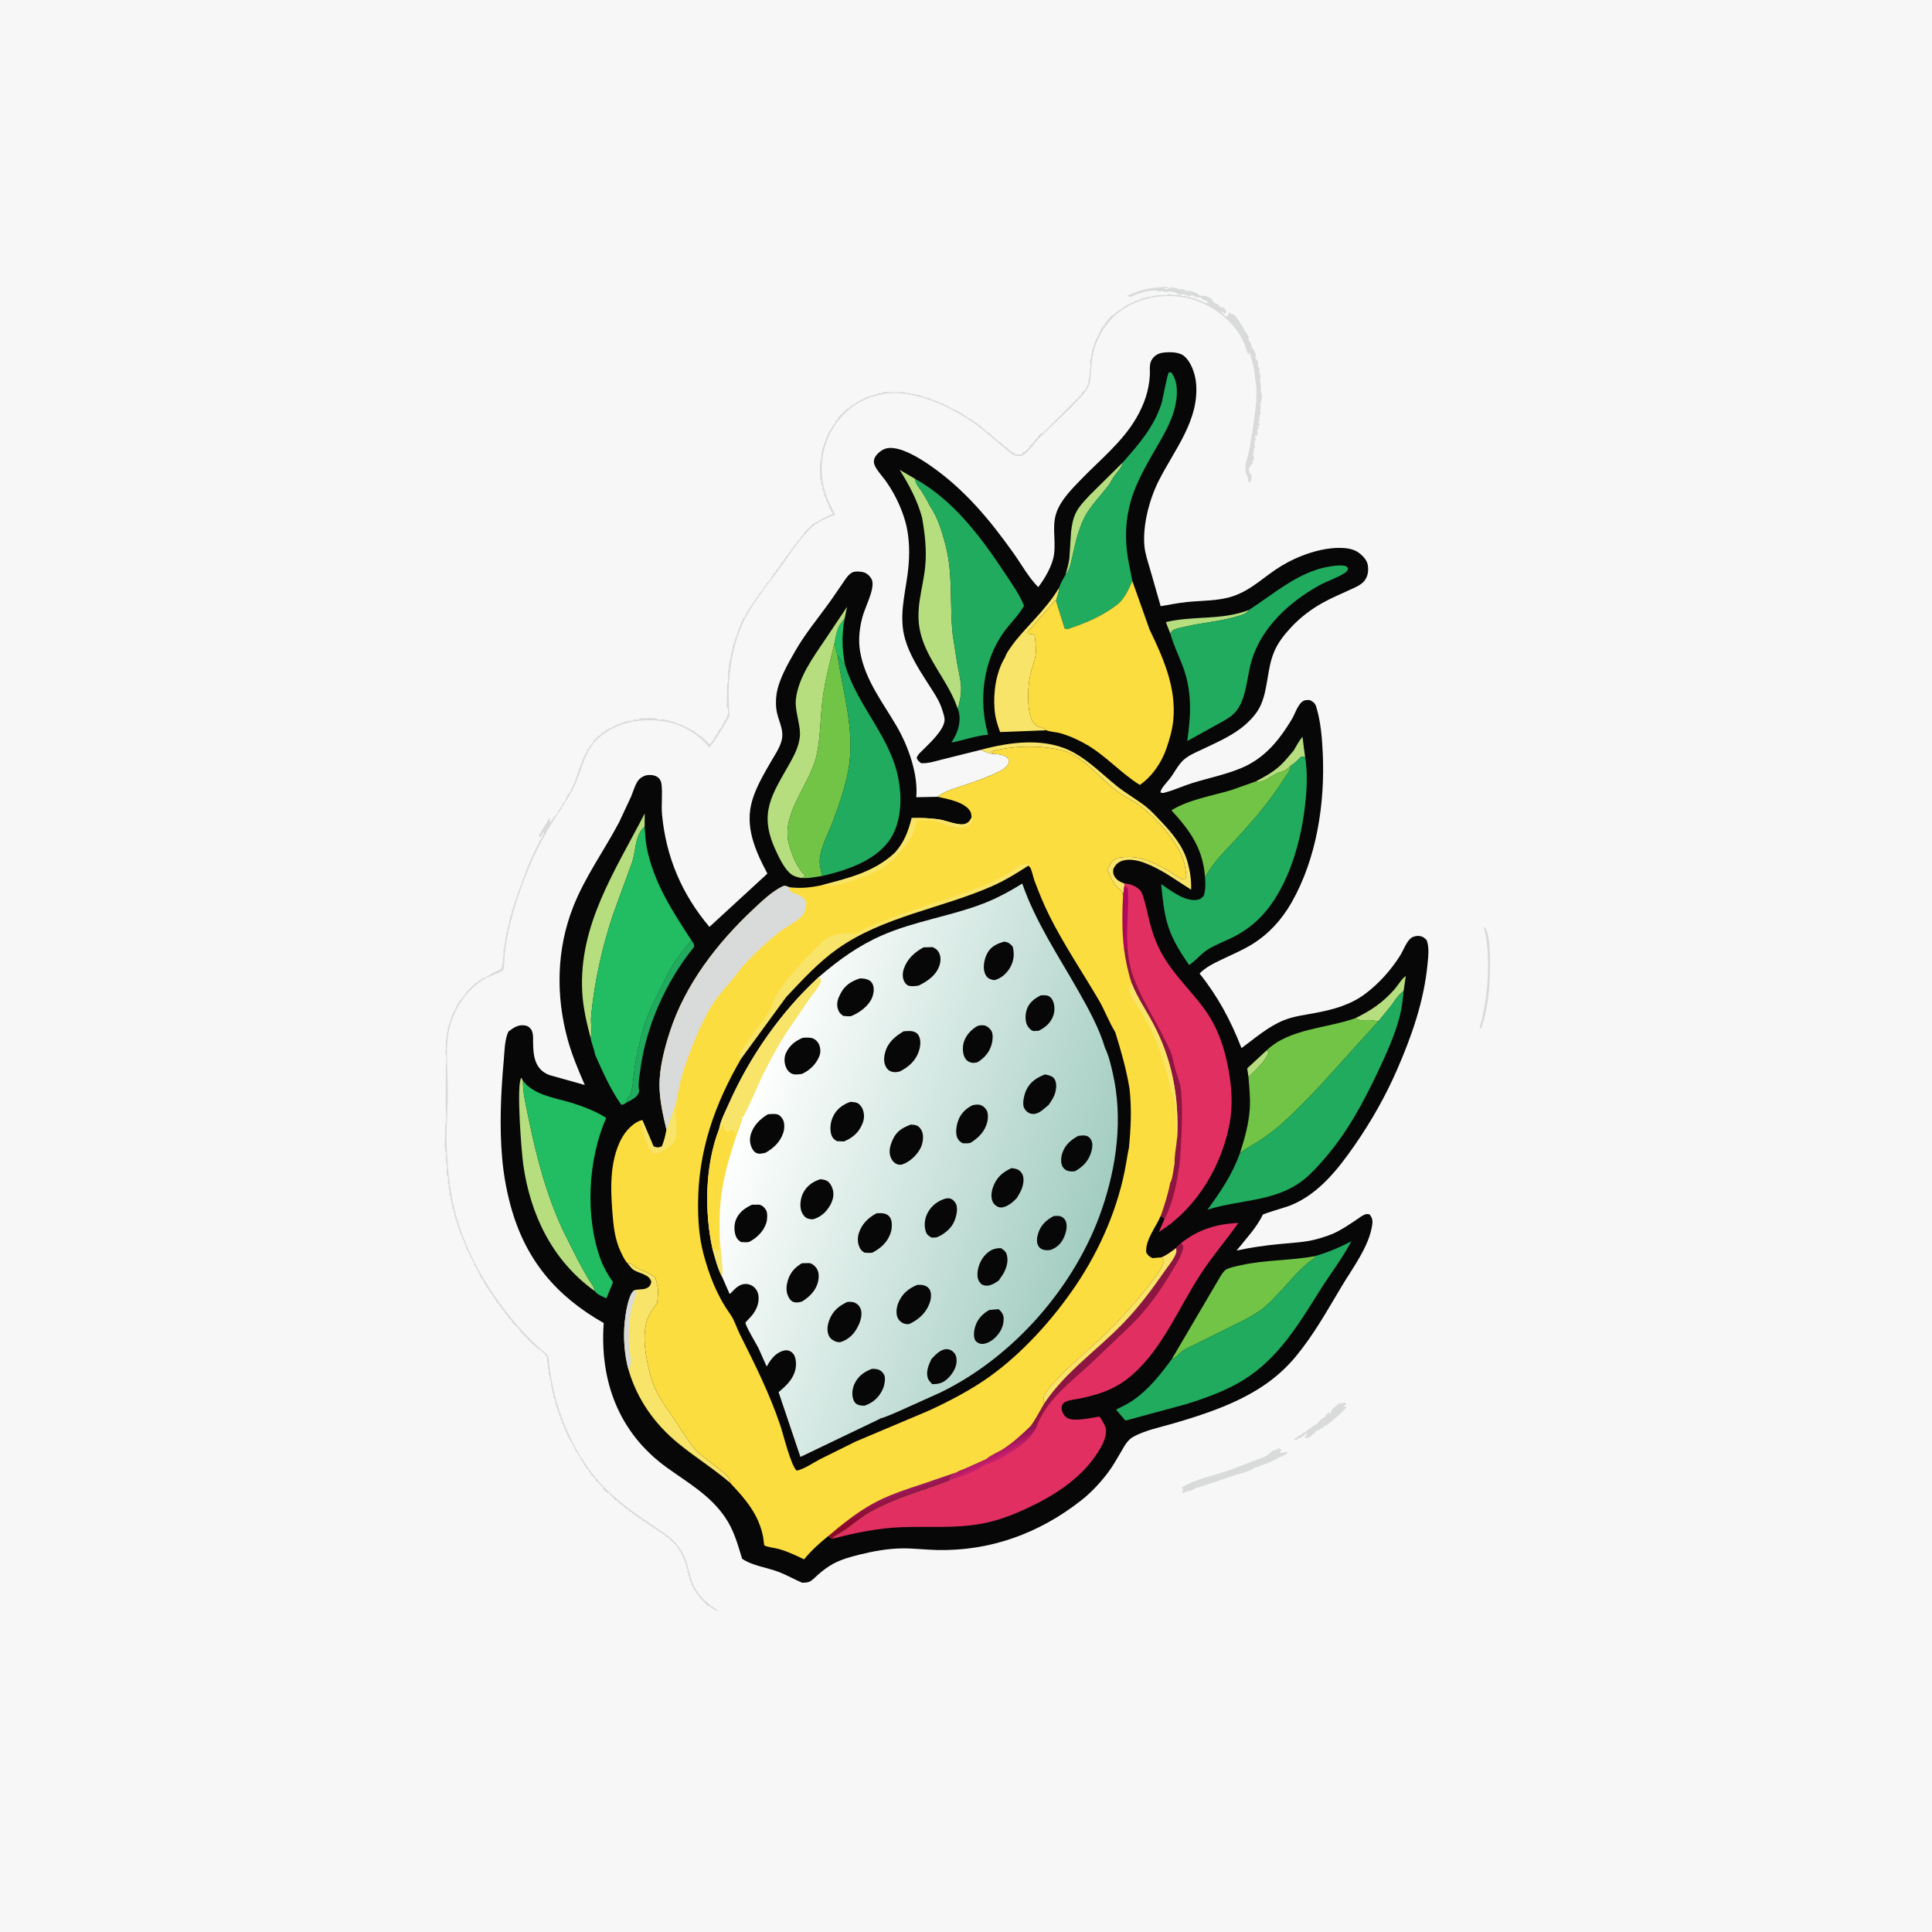 <svg version="1.1" xmlns="http://www.w3.org/2000/svg" style="display: block;" viewBox="0 0 2048 2048" width="1024" height="1024">
<defs>
	<linearGradient id="Gradient1" gradientUnits="userSpaceOnUse" x1="1049.91" y1="1531.73" x2="1057.55" y2="1547.24">
		<stop class="stop0" offset="0" stop-opacity="1" stop-color="rgb(126,16,77)"/>
		<stop class="stop1" offset="1" stop-opacity="1" stop-color="rgb(205,32,112)"/>
	</linearGradient>
	<linearGradient id="Gradient2" gradientUnits="userSpaceOnUse" x1="952.27" y1="1600.31" x2="946.91" y2="1583.26">
		<stop class="stop0" offset="0" stop-opacity="1" stop-color="rgb(139,7,44)"/>
		<stop class="stop1" offset="1" stop-opacity="1" stop-color="rgb(155,25,88)"/>
	</linearGradient>
	<linearGradient id="Gradient3" gradientUnits="userSpaceOnUse" x1="1158.68" y1="1306.43" x2="788.545" y2="1178.82">
		<stop class="stop0" offset="0" stop-opacity="1" stop-color="rgb(163,205,193)"/>
		<stop class="stop1" offset="1" stop-opacity="1" stop-color="rgb(255,255,255)"/>
	</linearGradient>
</defs>
<path transform="translate(0,0)" fill="rgb(247,247,247)" d="M -0 -0 L 2048 0 L 2048 2048 L -0 2048 L -0 -0 z"/>
<path transform="translate(0,0)" fill="rgb(217,218,218)" d="M 1572.66 982.202 C 1575.79 984.429 1576.94 988.745 1577.63 992.468 C 1579.56 1002.93 1579.62 1013.65 1579.6 1024.25 C 1579.56 1046.57 1577.3 1069.22 1570.25 1090.52 L 1568.46 1089.34 C 1576.33 1060.88 1579.29 1028.38 1575.98 999 C 1575.33 993.183 1574.15 987.844 1572.66 982.202 z"/>
<path transform="translate(0,0)" fill="rgb(217,218,218)" d="M 1425 1486.5 C 1425.75 1486.79 1425.33 1486.57 1426.23 1487.46 C 1427.17 1488.41 1426.99 1487.9 1426.99 1488.99 L 1424 1490.49 C 1424.9 1491.41 1426.24 1491.29 1427.49 1491.5 C 1422.66 1497.48 1416.49 1502.48 1410.58 1507.35 C 1408.94 1508.7 1406.89 1510.89 1404.8 1511.41 L 1404 1511.49 C 1403.25 1512.97 1402.29 1513.5 1401 1514.49 L 1399.75 1513.49 L 1398.99 1515.99 L 1396.99 1515.99 C 1394.97 1516.36 1394.95 1517.41 1393.99 1518.99 C 1391.55 1519.8 1390.25 1521.67 1388.5 1523.49 L 1388 1522.5 L 1386.99 1523.99 C 1385.12 1524.46 1385.3 1524.58 1383.25 1523.99 L 1384.92 1521.03 L 1385.75 1519.75 L 1384 1519.49 L 1383.34 1520.77 C 1381.73 1522.02 1379.97 1523.78 1377.98 1524.27 C 1376.36 1524.67 1377.31 1524.23 1375.38 1525.52 L 1374 1526.49 L 1372.25 1525.99 L 1372.75 1524.75 C 1374.93 1523.82 1374.19 1524.38 1375.86 1522.7 C 1377.41 1521.15 1377.44 1521.41 1379.5 1521 L 1380 1519.5 C 1381.18 1518.84 1382.03 1518.46 1383.38 1518.19 L 1384.5 1518 L 1385 1516.5 C 1387.45 1515.25 1389.28 1513.47 1391.55 1511.95 L 1394.19 1510.12 L 1395 1509.5 L 1396.49 1509.5 C 1397.78 1505.71 1402.26 1503.65 1405.25 1501.25 C 1406.14 1499.18 1406.9 1498.52 1408.5 1497 L 1410.5 1499 L 1411 1496.5 C 1411.75 1493.71 1413.07 1492.4 1415.62 1491.12 C 1417.79 1490.04 1416.88 1489.23 1418.25 1488.25 C 1419.62 1487.27 1422.58 1488.26 1425 1486.5 z"/>
<path transform="translate(0,0)" fill="rgb(217,218,218)" d="M 1345.91 1540.49 L 1347.3 1539.31 C 1349.45 1537.51 1351.27 1536.97 1354 1536.5 L 1355.5 1535 L 1357 1536 L 1358.49 1536.5 L 1357.49 1538 L 1356.5 1540 C 1358.73 1539.93 1360.91 1540.09 1362.99 1539.25 L 1364 1539.5 L 1365.49 1539.5 C 1363.54 1541.86 1359.86 1543.12 1357.15 1544.46 C 1352.85 1546.6 1348.59 1549.09 1344.13 1550.88 C 1341.4 1551.99 1337.97 1552.7 1335.4 1554 L 1334.59 1554.59 C 1333.2 1555.45 1333.77 1555.11 1332.06 1555.29 C 1330.19 1555.49 1329.95 1555.92 1328.48 1556.89 C 1323.23 1560.37 1315.56 1561.75 1309.6 1563.61 L 1269.5 1577.05 L 1268.49 1576.5 L 1267.53 1577.31 C 1264.8 1579.37 1261.98 1580.86 1258.49 1580.5 C 1256.29 1582.25 1256.27 1582.49 1253.5 1582.49 L 1253.5 1581 L 1253.25 1579.99 C 1254.14 1578.81 1253.72 1579.3 1254.49 1578.47 L 1252.16 1577.16 C 1266.28 1568.17 1283.53 1564.87 1299.34 1559.81 L 1329.75 1548.37 C 1334.48 1546.5 1342.51 1544.12 1345.91 1540.49 z"/>
<path transform="translate(0,0)" fill="rgb(217,218,218)" d="M 759.784 1707.51 L 758.321 1706.81 C 756.901 1706.22 756.342 1706.12 755.121 1705.04 C 754.087 1704.12 753.117 1703.31 752 1702.5 L 750.5 1702.49 L 741.005 1692.75 L 741 1691.5 L 738.005 1688.75 L 737.75 1687.25 C 736.292 1685.96 735.553 1685.33 734.912 1683.42 L 734.5 1682 C 733.819 1680.57 733.555 1681.4 733.005 1679.75 L 732.755 1678 C 732.094 1676.02 730.759 1675.41 730.755 1673 L 731 1671.5 L 729.51 1670.5 L 730 1668 L 728.51 1666.5 L 729 1663.5 L 727.51 1662.5 L 727.755 1660 L 727.005 1658.75 L 726.755 1657 L 726.005 1655.75 L 724.755 1652 L 724.005 1650.75 L 723.5 1649 C 723.127 1648.18 722.406 1647.56 722.005 1646.75 C 721.037 1644.81 722.09 1646.13 720.727 1644.55 L 720.005 1643.75 L 720 1642.5 L 718.005 1640.99 L 718 1639.5 L 708.736 1630.36 L 708 1629.5 L 706.5 1629.49 L 704 1626.5 L 702.5 1626.49 L 701 1624.5 L 699.5 1624.49 L 698 1622.5 L 696.5 1622.49 L 695 1620.5 L 693.5 1620.49 L 692 1618.5 L 690.5 1618.49 L 689 1616.5 L 687.5 1616.49 L 685.505 1614.25 L 684 1613.49 L 683 1612.5 L 681.5 1612.49 L 679 1609.5 L 677.5 1609.49 L 676 1607.5 L 674.5 1607.49 L 673 1605.5 L 671.5 1605.49 L 669 1602.5 L 667.5 1602.49 L 665 1599.5 L 663.5 1599.49 L 660 1595.5 L 658.5 1595.49 L 654 1590.5 L 652.5 1590.49 L 645 1582.5 C 642.444 1582.48 640.787 1579.78 639.005 1577.99 L 639 1576.5 L 631.856 1569.74 L 631.005 1568.99 L 631 1567.5 L 626.005 1562.99 L 626 1561.5 L 624.005 1559.99 L 624 1558.5 L 621.005 1555.99 L 621 1554.5 C 619.25 1553.32 619.576 1553.9 618.755 1552 C 618.221 1550.76 618.26 1550.23 617.255 1549.22 L 616.51 1548.5 L 615.755 1547 L 615.005 1545.75 L 615 1544.5 C 614.233 1543.75 613.274 1542.95 612.755 1542 C 612.121 1540.84 612.287 1540.26 611.255 1539.22 L 610.51 1538.5 L 609.755 1537 C 609.026 1535.79 609.067 1535.14 608.5 1534 C 608.098 1533.19 607.468 1532.52 607.005 1531.75 L 607 1530.5 C 604.933 1528.48 604.685 1527.37 603.5 1525 C 602.625 1523.25 601.248 1522.05 600.742 1520.01 C 600.488 1518.99 600.247 1517.95 599.755 1517 L 598.005 1513.75 L 597.755 1512 L 597.005 1510.75 L 597 1509.5 L 595.51 1508.5 L 596 1506.5 L 594.51 1505.5 L 594.005 1502.99 L 594 1501.5 L 592.51 1500.5 L 593 1498.5 L 591.51 1497.5 L 592 1495.5 L 590.51 1494.5 L 591 1492.5 L 589.51 1491.5 L 590 1489.5 L 588.51 1488.5 L 589 1485.5 L 587.755 1484 L 588 1482.5 L 586.51 1481.5 L 586.75 1478.25 L 586 1476.5 L 585.5 1474 C 584.705 1472.24 584.755 1472.05 584.755 1470 C 583.009 1467.09 584.512 1467.06 584 1464.5 C 583.473 1461.87 582.47 1462.78 583 1459 L 581.51 1457.5 L 581.755 1453 C 580.109 1450.26 580.568 1448.96 581 1446 C 579.108 1442.96 580.558 1441.04 579.505 1438.25 C 578.802 1436.39 573.621 1432.17 572 1430.5 C 568.97 1430.48 554.634 1414.26 551.005 1410.99 L 551 1409.5 L 543.005 1401.99 C 542.619 1399.35 540.957 1398.69 539.005 1396.99 C 538.292 1394.51 536.855 1393.72 535.005 1391.99 L 535 1390.5 L 532.005 1387.99 L 532 1386.5 L 529.005 1383.75 L 529 1382.5 L 526.005 1379.99 L 526 1378.5 L 524.005 1376.99 L 524 1375.5 L 522.005 1373.99 L 522 1372.5 L 520.005 1370.75 L 520 1369.5 L 518.005 1367.99 L 518 1366.5 L 516.005 1364.99 L 516 1363.5 L 514.005 1361.99 L 513.5 1360 C 513.093 1359.2 512.468 1358.52 512.005 1357.75 L 512 1356.5 L 510.5 1355.49 L 509.755 1354 L 509.005 1352.75 L 508.5 1351 C 508.127 1350.18 507.353 1349.58 507.005 1348.75 L 506.5 1347 C 506.127 1346.18 505.468 1345.52 505.005 1344.75 C 504.995 1342.17 502.953 1343.13 502.51 1340.5 L 502.5 1339 C 502.034 1338.37 501.303 1337.46 501.005 1336.75 L 500.5 1335 C 500.127 1334.18 499.353 1333.58 499.005 1332.75 L 498.5 1331 C 498.127 1330.18 497.353 1329.58 497.005 1328.75 L 496.5 1327 C 495.86 1325.59 494.418 1324.35 494.005 1322.75 L 493.755 1321 C 492.803 1319.72 493.119 1319.24 492.5 1318 L 491.755 1317 L 491.5 1315 C 491.128 1314.5 490.194 1313.32 490.005 1312.75 L 489.755 1311 L 489.005 1309.75 L 489 1308.5 L 487.51 1307.5 L 488 1305.5 L 486.51 1304.5 L 487 1302.5 L 485.51 1301.5 L 486 1299.5 L 484.51 1298.5 L 485 1296.5 L 483.51 1295.5 L 484 1293.5 L 482.51 1292.5 L 483 1290.5 L 481.51 1289.5 L 482 1286.5 L 480.755 1285 L 481 1282.5 L 479.51 1281.5 L 479.5 1278 C 478.392 1276.51 478.755 1275.8 478.755 1274 C 477.317 1271.6 477.56 1271.19 478 1268.5 L 476.51 1267.5 L 476.5 1262 C 475.271 1260.35 475.456 1259.68 475.74 1257.66 L 476 1256 L 474.51 1254.5 C 474.454 1252.66 475.255 1249.58 475 1248 C 474.972 1247.82 473.571 1245.73 473.51 1245.5 C 473.113 1244.02 473.688 1240.64 473.755 1239 C 473.777 1238.47 473.914 1236.88 473.75 1236.25 C 472.652 1232.05 472.159 1228.8 472.74 1224.31 L 473 1222.5 C 469.89 1216.26 472.229 1205.93 471.755 1199 C 471.543 1195.9 471.757 1193.05 472.5 1190 C 473.459 1186.06 472.437 1180.41 472.451 1176.18 L 472.51 1132.5 C 472.51 1128.4 473.587 1123.08 472.797 1119.12 L 472 1115.5 C 473.995 1110.85 471.437 1105.91 472.974 1101.25 C 473.582 1099.41 473.811 1098.36 473.648 1096.38 C 473.494 1094.49 473.862 1094.36 474.75 1092.75 C 474.737 1091.42 474.573 1089.78 475 1088.5 C 475.728 1086.32 477.017 1084.33 477.5 1082 L 477.755 1080 C 479.224 1078.03 479.247 1075.27 480.755 1073 C 481.422 1072 482.088 1071.16 482.5 1070 C 483.287 1067.78 482.574 1068.78 483.755 1067 L 484.5 1066 L 484.51 1064.5 L 486.5 1063 L 486.51 1061.5 C 488.428 1060.21 490.295 1056.93 492.5 1055 C 492.516 1052.58 501.893 1044.43 504.005 1042.01 L 505.5 1042 L 508.005 1039.01 L 509.5 1039 L 511.005 1037.01 C 514.97 1036.99 519.5 1032.76 523.005 1031.01 C 523.973 1030.52 525.05 1030.27 526 1029.76 L 527.25 1029.01 L 529 1028.5 L 530 1027.76 L 531.25 1027.01 C 533.217 1023.06 532.405 1019.39 533.265 1015.09 L 533.755 1012 C 533.806 1009.67 533.208 1008.69 533.974 1006.38 C 534.738 1004.06 534.442 1005.91 534.755 1003 L 535 1000.5 C 535.392 998.756 535.837 998.268 535.68 996.344 C 535.483 993.938 536.993 992.744 536.755 990 L 536.51 988.5 L 537.75 987.75 C 537.474 985.737 538.717 980.624 539.75 978.75 C 539.394 976.155 540.764 974.915 540.51 972 L 541.75 970.75 L 541.51 969 L 542.75 967.75 C 542.501 965.938 542.274 966.012 543.005 964.25 L 543.755 963 L 544.005 961.25 L 544.755 960 L 545.005 958.25 L 545.755 957 L 546.005 955.25 L 546.755 954 L 547.005 952.25 L 547.755 951 L 548.005 949.25 L 548.755 948 L 549 946.5 L 549.755 945 C 550.649 942.11 549.228 944.299 550.755 942 L 551.5 941 L 551.51 939 C 552.553 937.947 552.709 938.084 553 936.5 L 553.005 935.25 L 553.755 934 L 554.005 932.25 L 555.5 929.51 L 555.755 928 C 556.822 925.323 556.36 928.985 557 925.5 L 557.005 924.25 L 558.5 921.51 L 558.51 920 L 559.5 919 L 560.005 917.005 L 560.755 916 L 561.005 914.25 L 562.5 911.51 L 563.005 910.25 L 564.5 907.51 L 565.005 906.005 L 565.755 905 C 566.036 903.032 565.733 903.538 566.755 902 L 567.5 901 C 568.996 897.709 567.008 900.63 568.755 898 C 569.64 896.667 571.424 893.421 571.799 891.94 L 572.005 891.005 C 573.4 889.789 573.973 889.25 574.58 887.44 C 575.271 885.382 576.495 884.687 576.51 882.5 L 575.75 882.75 L 573 887.5 L 571.51 887.5 L 571.51 885 L 574.005 881.005 C 575.133 878.895 576.084 876.953 577.51 875 C 578.39 873.795 579.076 872.926 579.758 871.565 L 582.005 867.005 L 582.75 867.005 L 583 871.5 L 584.5 870.51 L 584.51 869.5 L 586.5 868 L 586.51 866.5 C 588.505 864.832 589.976 863.094 591.5 861 C 591.515 858.816 592.027 858.983 593.5 857.51 L 593.51 856.5 L 595 855.5 L 595.755 854 L 596.5 853 L 596.51 851.5 C 598.052 850.465 598.806 849.771 599.5 848 L 600.005 846.25 L 601.5 843.51 L 601.51 842.5 L 603 841.5 L 603.755 840 L 604.5 839 C 605.996 835.709 604.008 838.63 605.755 836 L 606.5 835 C 607.996 831.709 606.008 834.63 607.755 832 L 608.5 831 L 608.51 829.5 L 609.75 828.75 L 609.51 827 L 610.75 825.75 L 610.51 824 L 611.75 822.75 L 611.51 821 L 612.75 819.75 L 612.51 817.5 L 613.75 816.75 L 613.51 815 L 614.5 814 L 615.005 812.25 L 615.755 811 L 616.005 809.25 L 616.755 808 C 617.857 804.954 615.925 808.05 617.755 805 C 618.479 803.793 618.44 803.133 619.005 802.005 C 619.439 801.138 620.099 800.393 620.5 799.51 C 621.264 797.829 620.688 798.606 621.755 797 L 622.5 796 L 622.51 794.5 L 624.5 793 L 624.51 791.5 C 626.475 790.181 627.307 787.834 629.5 786 L 629.51 784.5 C 630.882 783.579 631.841 782.68 632.877 781.409 L 634.005 780.005 C 636.649 779.619 637.308 777.957 639.005 776.005 L 640.5 776 L 642.005 774.005 L 644 773.5 C 644.803 773.093 645.478 772.468 646.25 772.005 L 647.5 772 L 650.25 770.005 L 651.51 769.5 L 653 768.755 C 654.136 768.251 655.035 768.009 656.125 767.33 L 657 766.755 L 658.5 767 L 660 765.755 L 661.5 766 L 662.5 764.51 L 665 764.755 C 667.911 763.009 667.891 764.474 670.5 764 C 671.454 763.826 672.041 762.658 673 762.51 C 674.328 762.306 675.667 762.837 677 763 L 678.5 761.51 C 683.046 761.51 695.661 760.18 698.5 763 C 700.421 762.713 703.157 762.049 704.995 763.005 C 706.785 763.937 706.918 763.68 709 763.51 L 710.25 764.75 L 713 764.51 L 714.25 765.75 L 716 765.51 C 717.087 766.586 717.916 767.043 719.25 767.75 L 721 767.51 L 722 768.5 C 723.838 769.03 723.533 768.78 725 769.755 C 726.257 770.59 726.803 770.408 727.995 771.005 C 728.862 771.439 729.595 772.127 730.49 772.5 C 732.07 773.159 732.636 773.484 734 774.5 L 735.5 774.51 L 738 777.5 L 739.5 777.51 L 741.75 780.005 L 743.5 780.51 L 752 789 L 754.25 787.25 C 755.037 785.415 754.641 785.797 755.797 784.641 L 756.5 784 C 756.515 781.816 757.027 781.983 758.5 780.51 L 758.51 779.5 L 759.75 778.75 C 760.665 776.643 761.354 774.597 763.002 772.94 C 764.295 771.641 765.333 770.782 765.799 768.94 L 766.005 768.005 C 766.952 766.082 766.747 768.003 767.5 765.51 L 767.51 764.5 L 769.5 763 L 769.51 761.5 L 770.75 760.75 L 770.51 758.5 L 771.75 757.75 L 771.878 753.328 C 772.066 751.021 771.074 751.388 770.51 749.5 C 769.994 747.773 770.497 744.43 770.495 742.469 C 770.488 736.317 770.399 730.129 771 724 L 772 722.5 C 771.128 718.731 772.013 715.202 771.644 711.436 L 771.51 710.5 L 772.75 709.75 C 772.537 707.715 772.273 705.479 773 703.5 C 773.975 700.845 773.306 699.37 774.75 696.75 C 774.674 695.172 774.595 694.19 775.253 692.703 L 775.75 691.75 C 775.437 689.467 775.706 689.644 776.75 687.75 C 776.501 685.938 776.274 686.012 777.005 684.25 L 777.755 683 L 778.005 681.25 L 778.755 680 L 779.005 678.25 L 779.755 677 L 780 675.5 L 780.755 674 L 781.005 672.25 L 781.755 671 L 782.005 669.25 L 782.755 668 C 783.788 664.9 782.112 667.472 783.755 665 L 784.5 664 L 785.005 662.25 L 785.51 661 C 786.219 658.874 785.628 659.696 786.755 658 L 787.5 657 L 787.51 655.5 L 789.5 654 L 790.005 652.005 C 790.908 650.227 790.806 651.809 791.5 649.51 L 791.51 648.5 L 793.5 647 L 793.51 645.5 L 795.5 644 L 795.51 642.5 L 797.5 641 L 797.51 639.5 L 799.5 638 L 799.51 636.5 L 801.5 635 L 801.51 633.5 L 804.5 631 L 804.51 629.5 C 806.475 628.181 807.307 625.834 809.5 624 L 809.51 622.5 L 812.5 620 L 812.51 618.5 L 815.25 616.25 C 818.03 612.422 814.414 616.024 816.797 613.641 L 817.5 613 L 817.51 611.5 L 819.5 610 L 819.51 608.5 L 822.5 606 L 822.51 604.5 L 825.5 602 L 825.51 600.5 L 827.5 599 L 827.51 597.5 L 830.5 595 L 830.51 593.5 L 832.5 592 L 832.51 590.5 L 835.5 588 L 835.51 586.5 L 838.5 584 L 838.51 582.5 L 841.5 580 L 841.51 578.5 L 844.5 576 L 844.51 574.5 L 848.5 571 L 848.51 569.5 L 852.5 566 L 852.51 564.5 L 862.25 555.005 L 863.5 555 C 865.049 553.451 866.265 553.172 868 552 C 870.069 550.602 871.254 550.008 873.5 549 L 875.005 548.25 C 876.502 547.588 877.734 547.372 878.937 546.177 L 879.5 545.51 L 881 546 L 883 544 C 881.903 542.988 881.064 542.266 880.443 540.872 L 878.51 536.5 L 878.5 535 C 877.887 534.178 877.475 533.693 877.005 532.75 L 876.51 531.5 L 875.51 530.5 L 876 528.5 L 873.51 525.5 L 874 522.5 L 872.51 521.5 L 873 519.5 C 869.829 517.372 872.515 518.073 872 515.5 C 871.837 514.685 870.69 514.312 870.51 513.5 C 869.971 511.075 871.249 511.418 869.51 508.5 C 869.51 502.452 867.993 490.753 870.75 485.75 C 870.532 484.392 870.483 483.458 870.708 482.078 L 871 480.5 C 871.275 478.784 871.331 476.874 872.005 475.25 L 872.755 474 L 873.005 472.25 L 873.51 471 L 874.005 469.25 L 874.755 468 L 875.005 466.25 L 876.5 463.51 L 876.51 462 L 877.5 461 C 878.03 459.162 877.78 459.467 878.755 458 L 879.5 457 L 880 455.5 L 881.25 454.25 C 884.095 449.982 880.509 454.206 882.675 451.688 L 885.5 448 L 885.51 446.5 L 887.5 445 C 887.519 442.16 894.735 436.973 896.893 434.362 L 898.005 433.005 L 899.5 433 L 902.25 430.005 L 903.5 430 L 905.25 428.005 L 906.5 428 C 908.143 426.357 907.279 426.988 909.375 425.859 L 911 425 L 912.25 424.005 L 914 423.5 C 914.82 423.127 915.478 422.468 916.25 422.005 L 917.5 422 L 918.5 420.51 L 920.5 421 L 921.5 419.51 L 923.5 420 L 925 418.755 L 926.5 419 L 928 417.755 L 930.5 418 L 931.5 416.51 L 935 417 L 936.5 415.51 L 940 415.51 C 944.118 415.807 947.826 416.08 952 415.755 C 954.297 415.576 957.254 415.247 959.5 416 C 961.947 416.821 960.427 416.878 962.734 416.677 C 964.57 416.517 964.864 416.939 966.495 417.75 C 968.804 417.474 967.96 417.265 969.75 417.974 C 971.216 418.554 971.152 418.75 973 418.755 L 974.5 418.51 L 975.25 419.75 L 977 419.51 L 978 420.5 C 979.923 420.513 979.778 420.707 981.25 421.75 C 982.93 421.52 984.499 421.512 986 422.51 L 987 423.5 C 988.923 423.513 988.778 423.707 990.25 424.75 L 992 424.51 L 993.49 425.5 L 994.75 426.005 L 997.49 427.5 C 998.678 427.859 999.801 427.683 1001 428.51 L 1002 429.5 C 1003.84 430.03 1003.53 429.78 1005 430.755 C 1006.51 431.756 1007.86 432.529 1009.57 433.172 C 1010.82 433.642 1011.87 434.002 1013 434.755 L 1014 435.5 L 1015.5 435.51 L 1016.5 436.75 L 1018 437.51 L 1019.49 438.5 L 1020.5 438.51 L 1022 440.5 L 1023.5 440.51 L 1024.5 442 L 1026 442.755 L 1027 443.5 C 1029.18 443.515 1029.02 444.027 1030.49 445.5 L 1031.5 445.51 L 1033 447.5 L 1034.5 447.51 L 1037 450.5 L 1038.5 450.51 C 1040.89 453.491 1044.17 455.366 1047 458.5 L 1048.5 458.51 C 1051.77 462.588 1055.44 464.557 1059 468.5 L 1060.5 468.51 L 1065 473.5 C 1067.91 473.519 1067.59 475.64 1069.75 477.005 C 1072.39 478.678 1069.64 476.115 1072.08 478.537 L 1073 479.5 L 1074.5 479.51 L 1076.25 481.75 L 1081 481.755 L 1082.5 482 L 1085.01 479.005 L 1086.75 478.505 L 1090.53 474.846 L 1091.5 474 L 1091.51 472.5 C 1094.08 470.434 1097.19 468.229 1098.01 465.005 L 1099.5 465 C 1099.52 462.444 1102.22 460.787 1104.01 459.005 C 1106.11 458.998 1105.86 458.637 1107.26 457.241 L 1146.5 418 L 1146.51 416.5 L 1151 412.5 L 1151.76 410 C 1152.29 408.946 1153.16 407.832 1153.75 406.75 C 1153.48 405.014 1153.41 404.164 1153.97 402.453 C 1154.53 400.762 1154.69 400.997 1154.76 399 C 1154.88 395.176 1155.94 390.573 1155.71 386.926 C 1155.58 384.82 1155.23 382.536 1156 380.5 L 1156.76 379 C 1157.15 377.419 1156.49 376.419 1157.25 374.688 C 1157.91 373.197 1157.65 372.627 1157.51 371 L 1158.5 370 C 1158.51 368.077 1158.71 368.222 1159.75 366.75 L 1159.51 365 L 1160.5 364 L 1160.76 362 L 1161.5 361 L 1161.51 359.5 L 1163 358.5 L 1163.76 356 L 1164.5 355 C 1166 351.709 1164.01 354.63 1165.76 352 L 1166.5 351 L 1166.51 349.5 L 1168.5 348 L 1168.51 346.5 L 1170.5 345 C 1170.51 342.889 1177.21 335.795 1179.01 334.005 L 1180.5 334 L 1184.25 330.005 L 1185.5 330 L 1187.01 328.005 L 1188.5 328 L 1190.25 326.005 L 1191.5 326 C 1192.68 324.236 1192.09 324.6 1194 323.755 L 1196 323 L 1197.01 322.005 L 1199 321.5 L 1200 320.755 L 1202 320 L 1203.25 319.005 C 1205.26 318.718 1206.41 318.4 1208.12 317.33 L 1209 316.755 L 1210.5 317 L 1211.5 315.51 L 1214 315.755 C 1216.4 314.317 1216.81 314.56 1219.5 315 C 1221.52 313.32 1221.52 313.755 1224 313.755 L 1225.25 313.005 L 1226.5 313 C 1228.78 312.739 1230.25 312.523 1232.58 312.771 L 1235.5 313 C 1237.2 312.619 1238.55 311.585 1240.5 312 C 1244.28 312.804 1247.05 312.685 1251 312.51 C 1252.89 313.767 1253.35 313.832 1255.59 313.648 L 1257 313.51 L 1258.25 314.75 L 1261 314.51 L 1262.25 315.75 L 1265 315.51 L 1266.25 316.75 L 1268 316.51 L 1269 317.5 L 1270.75 318.005 L 1272 318.755 C 1275.1 319.788 1272.53 318.112 1275 319.755 C 1276.39 320.68 1275.5 320.4 1276.95 320.768 L 1277.99 321.005 L 1279.75 321.505 L 1280 319.5 C 1278.82 318.844 1277.97 318.457 1276.62 318.188 C 1274.73 317.808 1274.1 316.6 1272.75 315.25 C 1270.21 315.269 1268.53 315.352 1266.22 314.109 L 1264.75 313.25 C 1263.67 312.84 1262.37 313.245 1261.36 313.625 L 1260.5 314 L 1258 313 C 1255.25 311.489 1252.17 312 1249 312 C 1247.95 311.141 1247.31 310.554 1245.97 310.219 L 1245 310 C 1241.05 308.051 1237.4 310.137 1233.5 309 L 1231.75 308.25 C 1230.41 308.918 1229.47 308.895 1228 309 L 1226.5 308 C 1216.94 307.911 1211.33 309.385 1202.5 313 L 1200 314 L 1198.5 315 L 1194.51 313.5 L 1197 312.51 C 1199.67 311.351 1202.32 310.562 1205 309.51 C 1215.59 305.356 1226.76 304.631 1238 303.839 L 1238.75 304.75 L 1234.25 305.25 L 1235 306.5 L 1237.5 306.51 L 1238.5 305.51 L 1240.5 305.51 L 1241.5 304.51 L 1243.99 305.005 L 1245.5 305.51 L 1246.5 304.51 L 1248.49 306.5 C 1251.1 306.415 1253.67 306.077 1256 307.51 L 1257.49 308.5 C 1260.02 308.384 1262.38 308.062 1264.72 309.227 C 1266.79 310.263 1268.89 310.907 1270.99 312.005 L 1271.49 313.5 C 1274.73 313.451 1277.48 313.2 1280.47 314.695 L 1284.99 317.005 L 1285.49 319 C 1286.45 320.897 1288.07 321.789 1290.06 322.29 C 1291.64 322.688 1290.61 322.254 1292.49 323.5 L 1291.49 324.25 L 1294 325.51 L 1295.49 326.5 L 1296.5 325.51 L 1299.49 328.5 C 1299.49 330.625 1300.05 331.431 1298.5 333 C 1296.91 331.414 1296.82 330.5 1294.49 330.5 C 1296.49 332.744 1297.55 334.757 1300.5 335.51 L 1301.5 334.51 C 1302.15 333.424 1302.49 332.163 1303.25 331.005 L 1303.99 331.005 L 1304.49 333.5 L 1305.5 332.51 C 1309.67 333.89 1310.01 335.54 1312.49 339 C 1313.34 340.185 1313.97 340.665 1314.34 342.128 L 1314.49 343 C 1316.44 344.303 1315.99 343.968 1316.49 346 L 1317.99 347.005 C 1318.22 348.497 1318.53 349.14 1319.4 350.437 L 1323.49 356.5 C 1323.35 359.558 1323.61 360.983 1325.55 363.406 C 1326.83 365 1326.49 365.025 1326.49 367 C 1327.51 368.478 1328.47 369.892 1329.27 371.503 C 1330.42 373.792 1331.84 375.217 1330.99 377.75 C 1330.09 380.454 1332.51 381.107 1333.49 383.5 C 1333.9 384.49 1333.18 386.585 1333.49 387.75 L 1333.99 388.75 L 1333.49 390.5 L 1334.5 389.51 L 1335.49 391 L 1334.49 392.5 C 1334.73 393.878 1334.95 394.994 1335.53 396.284 L 1335.99 397.25 L 1335.5 398 L 1336.49 400 L 1335.49 401.75 L 1335.99 402.75 L 1335.49 404.5 C 1337.34 406.352 1336.06 407.33 1336.49 409.5 L 1336.99 411.25 C 1336.14 412.552 1336.49 413.967 1336.49 415.5 C 1338.15 417.163 1337.49 421.554 1337.49 424 C 1335.45 426.058 1336.94 430.943 1335.99 433.995 L 1335.49 435.5 L 1336.49 436.5 C 1335.77 438.661 1335.6 440.833 1334.99 442.995 L 1334.49 444.5 L 1335.49 445.5 L 1333.5 447.49 L 1335.49 449.5 L 1333.5 452.49 L 1334.49 453.5 L 1332.5 456.49 L 1333.49 458 L 1332.5 459.49 L 1333.49 460.5 L 1331.99 461.75 L 1330.75 461.25 L 1330.49 464.5 L 1331.49 465.5 C 1329.58 467.415 1330.24 467.842 1329.74 470.294 L 1329.49 471.5 L 1330.49 472.5 L 1329.5 473.49 L 1330.49 474.5 L 1328.49 476.25 L 1329.49 477.5 L 1328.5 478.49 L 1329.49 479.5 C 1328 480.994 1328.5 481.474 1328.49 483.5 L 1329.49 484.5 L 1328.5 485.49 L 1329.49 486.5 L 1327.5 489.49 L 1328.49 490.5 C 1325.94 492.854 1324.58 495.257 1323.49 498.5 C 1324.89 499.903 1324.49 499.882 1324.49 501.75 L 1326.49 502.5 C 1326.49 506.381 1327.36 509.125 1324.5 512 C 1323.52 510.502 1323.23 509.79 1322.97 507.969 L 1322.75 506.25 L 1322 504.5 L 1321 502 L 1320 500.5 L 1320.75 498.75 C 1319.78 496.815 1320.25 494.206 1320.25 492.05 C 1321.95 486.804 1323.12 481.819 1324.36 476.473 L 1328.49 452 L 1330.81 433.995 C 1332.07 424.843 1332.43 413.106 1330.95 403.986 L 1330.78 403.005 C 1330.06 397.713 1329.57 392.475 1328.49 387.25 C 1327.53 382.593 1325.82 378.367 1324.69 373.81 L 1324.51 373 C 1323.52 373.952 1323.61 375.711 1323.39 377.045 L 1319.42 365.158 C 1310.99 344.284 1291.92 328.338 1271.5 320.012 C 1250.04 311.26 1224.23 311.903 1202.99 321.099 C 1182.99 329.756 1169.99 344.144 1161.94 364.212 C 1158.25 373.416 1157.53 382.412 1156.67 392.173 C 1156.21 397.421 1156.19 403.284 1154.35 408.259 C 1153 411.892 1150.89 414.837 1148.39 417.754 C 1134.35 434.121 1117.23 448.688 1102.06 464.026 C 1096.12 470.033 1091.01 478.3 1084 482.892 C 1078.08 483.753 1076.19 483.912 1071.27 480.158 C 1059.05 470.835 1048.03 459.906 1035.63 450.821 C 1009.85 431.936 971.147 413.327 938.339 417.33 L 931.872 418.637 L 930.148 419.04 C 909.969 423.92 893.365 436.596 882.787 454.312 C 871.247 473.639 868.175 496.949 873.885 518.612 C 876.449 528.337 880.848 536.75 885.316 545.699 C 877.004 548.964 868.073 552.283 861.327 558.303 C 848.113 570.095 837.335 587.641 826.911 602 C 813.05 621.093 795.429 641.69 786.179 663.453 C 776.202 686.925 772.495 711.815 772.413 737.168 L 772.892 752.533 C 772.967 754.156 773.534 757.332 773.206 758.819 C 772.743 760.909 770.171 764.547 769.059 766.5 C 763.992 775.399 758.41 784.485 752.003 792.471 C 739.418 777.055 720.656 766.392 700.732 764.202 C 677.07 761.6 654.123 765.785 635.446 781.458 C 619.061 795.207 616.767 818.054 607.5 836.012 C 599.8 850.932 590.18 863.7 581.683 878.009 C 565.553 905.171 553.492 935.004 544.642 965.304 C 540.276 980.253 536.583 996.022 535.111 1011.53 C 534.903 1013.72 534.299 1027.04 533.523 1028.03 C 531.409 1030.71 520.037 1034.43 516.709 1036.12 C 491.721 1048.8 475.921 1077.65 474.144 1104.99 C 472.908 1123.99 475.07 1143.21 474.714 1162.29 C 474.406 1178.82 472.975 1195.57 473.458 1212.08 C 474.151 1235.79 476.316 1259.94 482.083 1283 C 493.894 1330.21 520.722 1373.94 552.853 1410.01 C 558.56 1416.42 564.901 1422.54 571.199 1428.37 C 574.012 1430.97 578.915 1434.2 580.878 1437.3 C 582.044 1439.15 582.255 1447.54 582.611 1450.08 C 583.876 1459.1 585.528 1467.88 587.681 1476.73 C 597.008 1515.07 617.246 1555.3 646.377 1582.31 C 664.274 1598.9 684.716 1611.9 704.774 1625.63 C 716.398 1633.59 724.913 1644.92 728.645 1658.6 C 730.917 1666.93 732.43 1675.47 736.601 1683.14 C 742.242 1693.51 751.276 1701.14 761.222 1707.15 L 759.784 1707.51 z"/>
<path transform="translate(0,0)" fill="rgb(8,7,8)" d="M 1039.47 794.917 L 998.366 805.173 C 991.492 806.872 983.617 809.506 976.5 809.03 C 974.028 807.247 972.997 806.375 971.687 803.5 C 972.869 799.628 976.277 797.062 979.059 794.269 C 985.796 787.502 1001.67 772.866 1001.29 762.572 C 1001.16 759.184 999.736 755.435 998.745 752.206 C 995.702 742.287 989.086 732.946 983.53 724.267 C 974.08 709.505 964.149 694.093 959.332 677.1 C 952.864 654.286 958.945 631.779 962.042 609 C 964.145 593.532 964.573 577.141 961.718 561.745 C 959.381 549.141 954.513 536.765 948.551 525.442 C 945.487 519.621 941.828 513.814 937.949 508.5 C 934.667 504.004 926.67 495.642 926.378 489.957 C 926.293 488.297 926.603 486.596 927.34 485.102 C 929.431 480.859 934.976 476.389 939.608 475.311 C 953.57 472.063 975.539 486.117 986.735 493.937 C 1022.71 519.063 1048.9 550.637 1074.16 586.066 C 1082.62 597.924 1090.36 612.149 1100.59 622.413 C 1107.71 613.097 1115.77 599.341 1117.33 587.522 C 1119.62 570.154 1113.72 554.94 1122.03 538.183 C 1127.44 527.258 1136.78 517.747 1145.16 509.053 C 1165.55 487.881 1189.82 468.583 1204.7 442.812 C 1212.89 428.642 1217.91 414.241 1218.87 397.904 C 1219.12 393.489 1218.29 387.491 1219.93 383.383 C 1222.08 377.997 1226.88 374.677 1232.5 373.879 C 1239.03 372.952 1249.24 372.86 1254.66 377.024 C 1262.6 383.127 1266.9 396.207 1267.83 405.739 C 1271.71 445.472 1244.5 477.07 1227.95 510.344 C 1218.23 529.894 1211.12 557.103 1213.15 579 C 1213.9 587.063 1216.84 595.422 1219.07 603.219 L 1230.37 642.606 C 1239.68 640.988 1249.11 639.096 1258.5 638.138 C 1274.4 636.517 1291.69 637.172 1306.96 632.011 C 1327.32 625.128 1340.15 610.927 1358 600.083 C 1376.15 589.059 1400.49 580.217 1421.92 580.8 C 1427.75 580.959 1434.67 582.033 1439.56 585.383 C 1444.1 588.49 1449.07 593.392 1449.93 599.067 C 1450.85 605.103 1450.1 611.076 1446.15 615.903 C 1442.34 620.558 1435.62 623.042 1430.3 625.519 C 1420.86 629.911 1411.27 633.872 1402.16 638.949 C 1389.53 645.992 1377.98 654.819 1368.18 665.462 C 1360.73 673.546 1354.32 681.721 1350.2 692 C 1343.13 709.644 1344.17 729.65 1336.68 746.931 C 1333.3 754.731 1327.66 761.282 1321.45 766.978 C 1308.32 779.03 1291.3 786.305 1275.37 793.907 C 1268.55 797.163 1260.09 800.515 1254.51 805.669 C 1248.6 811.135 1244.79 819.324 1239.82 825.702 C 1237.2 829.069 1230.21 835.98 1230.14 840 C 1232.7 841.065 1233.27 840.538 1235.9 839.831 C 1245.39 837.278 1254.57 832.961 1264 830.037 C 1281.16 824.715 1299.1 821.155 1315.71 814.227 C 1340.42 803.925 1355.61 785.114 1369.1 762.916 C 1372.48 757.363 1374.49 750.3 1378.72 745.378 C 1381.55 742.098 1384.4 741.88 1388.5 742.095 C 1392.29 744.219 1394.06 745.202 1395.39 749.634 C 1400.04 765.081 1401.42 782.107 1402.17 798.157 C 1404.69 851.485 1395.78 909.979 1369.03 956.847 C 1358.88 974.646 1345.03 989.968 1327.54 1000.82 C 1317.32 1007.15 1306.2 1011.8 1295.39 1016.99 C 1287.15 1020.95 1277.95 1025.28 1271.59 1032 C 1291.24 1056.56 1304.67 1081.8 1316.04 1111.04 C 1330.46 1100.5 1344.19 1088.24 1360.96 1081.47 C 1371.28 1077.31 1382.62 1075.97 1393.5 1073.92 C 1412.85 1070.29 1430.94 1065.56 1447.03 1053.62 C 1461.39 1042.96 1474.65 1028.18 1484.12 1013.05 C 1487.49 1007.65 1490.62 998.885 1495.23 994.782 C 1497.61 992.662 1502.11 991.69 1505.26 992.278 C 1508.47 992.88 1510.05 994.224 1512.28 996.5 C 1515.31 1004.19 1514.01 1013.92 1513.24 1021.99 C 1509.51 1061 1496.63 1097.93 1481.07 1133.65 C 1468.89 1161.61 1453.89 1188.18 1436.53 1213.24 C 1418.46 1239.32 1397.67 1266.1 1367.27 1278.04 C 1363.77 1279.42 1339.14 1286.61 1338.64 1287.64 C 1332.03 1301.41 1320.37 1313.68 1310.87 1325.61 C 1325.96 1322.31 1341.12 1320.23 1356.48 1318.73 C 1370.53 1317.35 1385.32 1316.9 1398.85 1312.69 C 1404.93 1310.8 1411.21 1308.86 1416.88 1305.93 C 1423.91 1302.29 1430.6 1297.88 1437.18 1293.48 C 1440.21 1291.46 1444.84 1287.57 1448.5 1287 C 1449.57 1286.84 1450.66 1287.18 1451.74 1287.27 C 1454.6 1290.81 1455.25 1293.45 1454.65 1298 C 1451.65 1320.73 1434.09 1343.79 1422.5 1363.11 C 1406.91 1389.1 1392.93 1414.58 1373.48 1438.07 C 1364.98 1448.34 1354.84 1457.76 1344.05 1465.57 C 1314.9 1486.64 1278.22 1498.92 1243.95 1508.87 C 1230.31 1512.82 1213.41 1516.31 1201.17 1523.14 C 1194.97 1526.6 1191.62 1533.4 1188.17 1539.32 C 1183.8 1546.8 1179.52 1554.32 1174.3 1561.26 C 1166.24 1571.95 1156.37 1582.46 1145.8 1590.73 C 1101.42 1625.43 1049.91 1644.3 993.5 1643.08 C 981.387 1642.82 969.257 1641.31 957.145 1641.35 C 941.747 1641.4 925.589 1644.36 910.688 1648.05 C 901.325 1650.37 891.611 1653.12 883.094 1657.74 C 877.375 1660.84 871.965 1664.99 867.091 1669.28 C 864.43 1671.62 861.406 1675.06 858.209 1676.59 C 856.008 1677.65 852.879 1677.67 850.5 1677.81 C 842.098 1674.33 834.243 1669.7 825.752 1666.41 C 813.749 1661.75 796.995 1659.68 786.665 1652.29 C 781.827 1636.56 778.006 1622 768.508 1608.2 C 752.334 1584.7 729.428 1571.97 706.907 1555.71 C 655.927 1518.89 635.615 1464.03 639.953 1402.48 C 589.452 1373.84 556.925 1335.25 541.451 1278.74 C 536.92 1262.19 533.9 1245.45 532.365 1228.37 C 529.273 1193.96 530.932 1158.27 534.007 1123.86 C 534.877 1114.13 534.823 1102.48 538.925 1093.49 C 544.784 1089.17 549.677 1085.5 557.5 1087.22 C 559.95 1087.76 562.306 1089.78 563.46 1091.98 C 565.454 1095.78 565.052 1100.64 565.094 1104.8 C 565.244 1119.46 566.833 1133.79 582.5 1139.64 L 619.903 1150.14 C 613.005 1134.24 606.28 1118.37 601.693 1101.61 C 589.065 1055.46 589.93 1006.54 607.41 961.793 C 620.048 929.438 640.334 901.848 656.397 871.395 L 668.949 844.5 C 671.118 839.253 672.833 833.122 675.81 828.297 C 677.459 825.625 680.356 823.54 683.274 822.438 C 687.041 821.014 692.82 821.222 696.349 823.306 C 699.264 825.027 700.798 827.907 701.205 831.181 C 702.507 841.67 700.823 852.727 701.801 863.396 C 705.921 908.375 722.862 948.043 752.028 982.568 L 813.473 926.068 C 800.52 901.508 788.916 875.812 797.674 847.548 C 802.082 833.322 809.875 820.186 817.281 807.338 C 821.109 800.696 826.143 793.412 828.255 786.031 C 831.487 774.733 826.357 766.952 823.835 756.406 C 822.294 749.963 822.195 742.368 823.179 735.832 C 825.517 720.305 835.209 703.682 842.901 690.224 C 853.593 671.518 867.936 654.444 880.445 636.906 L 893.641 617.735 C 896.325 613.793 899.312 608.764 903.789 606.643 C 906.715 605.256 913.605 605.823 916.536 606.998 C 920.104 608.428 923.778 612.227 924.665 616.024 C 926.862 625.421 916.872 644.139 914.342 653.608 C 911.12 665.664 909.608 678.094 911.724 690.5 C 916.946 721.112 935.86 744.466 950.951 770.613 C 962.952 791.406 973.4 820.84 971.283 845.103 L 993.793 844.619 C 1001.37 838.57 1012.11 835.72 1021.23 832.675 C 1031.53 829.234 1041.7 825.619 1051.67 821.303 C 1056.96 819.015 1063.89 816.128 1067.68 811.694 C 1069.53 809.535 1069.41 807.152 1069 804.5 C 1065.06 799.757 1059.31 799.699 1053.6 799.158 C 1048.94 799.223 1043.74 796.681 1039.47 794.917 z"/>
<path transform="translate(0,0)" fill="rgb(182,222,127)" d="M 1342.83 1113.31 L 1344.88 1115.5 C 1341.46 1124.85 1330.62 1134.78 1323.42 1141.64 L 1322.12 1132.5 L 1342.83 1113.31 z"/>
<path transform="translate(0,0)" fill="rgb(34,188,98)" d="M 895.376 655.548 C 892.278 672.604 892.42 686.909 895.571 703.951 C 891.336 701.111 890.985 698.118 887.84 694.329 L 887.291 693.847 L 886.644 690.5 C 885.835 687.483 885.077 684.832 884.593 681.727 C 886.712 670.321 887.39 664.323 895.376 655.548 z"/>
<path transform="translate(0,0)" fill="rgb(182,222,127)" d="M 1371.39 795.536 C 1374.26 790.775 1376.98 785.254 1380.7 781.126 L 1382.51 795.308 L 1383.5 802.55 L 1379.5 801.957 C 1376.09 805.296 1372.84 808.92 1368.67 811.287 C 1364.77 814.92 1362.35 817.427 1356.98 818.552 C 1349.02 820.22 1339.16 831.692 1331.07 828.362 C 1340.18 823.629 1348.98 818.835 1356.66 811.902 C 1362.19 806.918 1366.55 801.142 1371.39 795.536 z"/>
<path transform="translate(0,0)" fill="rgb(182,222,127)" d="M 1323.84 646.62 C 1321.68 650.717 1315.05 652.284 1310.7 653.586 C 1293.53 658.725 1274.64 659.979 1257.04 664.142 C 1252.86 665.13 1246.87 666.019 1243.18 668.219 C 1242.44 668.659 1241.17 670.804 1240.57 671.573 L 1235.86 659.47 C 1265.2 652.407 1294.88 657.831 1323.84 646.62 z"/>
<path transform="translate(0,0)" fill="rgb(182,222,127)" d="M 1436.77 1079.31 C 1453.34 1071.17 1465.96 1062.71 1478.23 1048.7 C 1481.55 1044.91 1486.19 1037.07 1490.22 1034.58 L 1487.89 1050.47 C 1482.44 1054.34 1478.86 1060.32 1474.94 1065.64 L 1461.13 1082.64 L 1455.14 1081.66 C 1448.79 1080.22 1441.71 1083.36 1436.77 1079.31 z"/>
<path transform="translate(0,0)" fill="rgb(182,222,127)" d="M 1129.56 609.082 C 1131.01 603.495 1132.92 597.563 1133.58 591.837 L 1135.38 563.902 C 1136.16 557.061 1137.33 550.027 1140.38 543.785 C 1143.99 536.411 1149.98 530.474 1155.51 524.533 L 1190.3 490.106 C 1189.25 495.647 1184.48 500.178 1181.18 504.656 C 1178.84 507.845 1177.45 511.475 1175.04 514.628 C 1167.54 524.437 1158.98 533.068 1152.35 543.633 C 1148.2 550.233 1145.23 558.152 1142.88 565.562 C 1140.1 574.376 1138.28 583.508 1136.18 592.5 C 1134.91 597.941 1133.62 605.004 1129.56 609.082 z"/>
<path transform="translate(0,0)" fill="rgb(33,171,94)" d="M 732.916 996.713 C 734.661 999.416 736.108 1000.54 735.763 1003.8 L 735.024 1004.7 C 705.912 1040.81 684.979 1087.46 678.861 1133.5 C 678.028 1139.77 676.424 1147.71 677.146 1153.95 L 677.691 1156.43 C 676.134 1162.18 673.102 1163.7 668 1166.81 L 664.111 1168.72 C 664.413 1167.53 664.639 1165.39 665.208 1164.38 C 666.449 1162.15 668.07 1162.3 668.826 1159.3 C 671.728 1147.78 671.777 1135.29 674.233 1123.6 C 676.899 1110.92 679.36 1097.47 683.576 1085.21 C 688.913 1069.69 696.728 1055.09 704.108 1040.5 C 707.332 1034.13 710.018 1027.88 713.923 1021.83 C 719.744 1012.81 726.421 1005.18 732.916 996.713 z"/>
<path transform="translate(0,0)" fill="rgb(248,228,104)" d="M 1039.47 794.917 C 1071.4 786.26 1109.32 781.258 1139.17 798.275 C 1155.48 807.569 1168.9 821.08 1183.39 832.855 C 1193.36 840.961 1204.65 847.132 1214.71 855.041 C 1220.23 859.391 1225.13 864.82 1229.97 869.912 C 1242.39 882.973 1254.38 896.973 1259.12 914.759 C 1261.71 924.497 1262.9 933.03 1262.68 943.108 L 1252.31 936.429 L 1236.37 926.126 C 1223.95 918.956 1204.29 907.861 1189.73 912.438 C 1185.02 913.917 1182.43 916.752 1180.2 921 C 1179.99 923.06 1179.73 925.244 1180.53 927.211 C 1182.72 932.596 1186.75 934.638 1191.91 936.568 L 1192.05 938.614 L 1190.47 949.542 L 1190.15 947.655 C 1189.69 945.156 1188.97 944.155 1186.86 942.7 C 1180.36 938.222 1177.05 928.92 1173.69 921.909 L 1177.5 914.977 C 1181.19 909.769 1185.13 909.084 1191.12 908.604 C 1198.73 907.996 1206.28 908.811 1213.56 911.179 C 1221.69 913.827 1229.81 918.049 1237.29 922.149 C 1241.71 924.573 1251.7 933.053 1256.19 932.225 L 1257.7 929.201 C 1256.78 922.216 1255.98 915.279 1253.35 908.682 C 1245.76 889.602 1226.84 869.155 1211.08 856.139 L 1209.86 855.156 C 1202.29 848.877 1192.76 845.156 1184.75 839.296 C 1166.16 825.697 1147.05 799.598 1123.97 794.89 L 1122.5 794.6 C 1100.54 789.876 1073.19 790.508 1051.5 796.454 L 1051.5 797.569 L 1053.6 799.158 C 1048.94 799.223 1043.74 796.681 1039.47 794.917 z"/>
<path transform="translate(0,0)" fill="rgb(182,222,127)" d="M 626.138 1100.46 C 621.959 1084.64 618.119 1068.39 617.208 1052 C 613.23 980.397 652.194 923.051 683.435 862.285 L 683.324 876.316 C 672.997 884.98 674.24 901.231 670.281 913.472 L 649.993 969 C 638.488 1003.22 629.986 1041.11 626.651 1077.04 C 625.953 1084.56 627.935 1093.42 626.138 1100.46 z"/>
<path transform="translate(0,0)" fill="rgb(182,222,127)" d="M 630.469 1368.59 L 629.585 1367.99 C 585.338 1335.75 562.239 1287.72 554.683 1234.64 C 552.92 1222.25 547.035 1149.81 552.602 1142.39 L 554.405 1145.86 C 554.105 1158.37 557.458 1171.24 559.924 1183.47 C 568.344 1225.22 578.813 1265.56 596.785 1304.34 L 613.183 1336.99 L 623.2 1354.96 C 625.425 1358.69 630.213 1364.32 630.469 1368.59 z"/>
<path transform="translate(0,0)" fill="rgb(248,228,104)" d="M 1122.72 622.9 C 1122.7 627.792 1120.46 632.252 1119.44 637.077 L 1118.49 636.5 L 1089.31 670 L 1089.5 671.676 C 1092 671.964 1094.4 672.113 1096.72 673.139 C 1097.61 679.644 1098.47 687.056 1097.83 693.597 C 1097.18 700.346 1094.1 707.245 1092.48 713.835 C 1089.52 725.856 1088.49 748.361 1092.65 760.212 L 1093.07 761.462 C 1094.28 764.818 1096.24 766.981 1098.7 769.5 C 1101.93 770.64 1106.99 771.616 1109.37 774.091 L 1060.17 776.017 C 1057.16 767.965 1054.85 760.166 1054.24 751.549 C 1052.83 733.76 1055.9 712.102 1065.43 696.734 C 1066.62 692.76 1069.6 688.752 1071.98 685.353 C 1078.95 675.404 1087.38 666.791 1095.5 657.809 C 1105.52 646.724 1115.18 635.887 1122.72 622.9 z"/>
<path transform="translate(0,0)" fill="rgb(248,228,104)" d="M 665.25 1339.15 L 667.51 1338.5 L 673.051 1342.77 L 674.588 1343.66 C 681.375 1347.49 688.717 1349.08 694.804 1354.24 L 696.604 1361.85 C 698.292 1368.69 697.286 1374.3 696.625 1381.21 C 693.349 1385.8 689.617 1390.75 687.308 1395.91 C 682.066 1407.62 682.705 1423.89 684.802 1436.21 C 686.841 1448.19 689.473 1460.44 694.417 1471.59 C 699.379 1482.78 706.724 1492.49 713.5 1502.58 C 720.929 1513.65 728.013 1525.27 736.323 1535.71 C 743.551 1544.79 770.782 1561.22 773.664 1568.54 C 774.06 1569.55 773.805 1570.7 773.876 1571.78 C 756.211 1556.66 736.62 1544.53 718.743 1529.82 C 693.703 1509.22 675.342 1483.19 666.247 1452 C 661.84 1436.18 660.591 1417.58 662.233 1401.33 C 663.055 1393.2 665.855 1372.89 672.051 1367.88 C 676.502 1366.06 681.947 1367.72 686.5 1364.99 C 689.161 1363.4 689.663 1361.78 690.427 1359 C 688.509 1350.64 678.104 1350.22 671.761 1346.22 C 669.565 1344.83 667.791 1342.33 666.172 1340.31 L 665.25 1339.15 z"/>
<path transform="translate(0,0)" fill="rgb(217,218,218)" d="M 666.247 1452 C 661.84 1436.18 660.591 1417.58 662.233 1401.33 C 663.055 1393.2 665.855 1372.89 672.051 1367.88 L 675.158 1368.54 C 674.007 1373.95 671.519 1378.78 670.169 1384.12 C 666.556 1398.43 666.254 1413.11 666.929 1427.77 C 667.204 1433.75 670.644 1444.44 667.35 1449.26 L 666.247 1452 z"/>
<path transform="translate(0,0)" fill="rgb(114,196,70)" d="M 1368.67 811.287 C 1367.58 817.754 1363.74 821.553 1360.35 826.858 C 1347.26 847.354 1332.15 865.408 1315.9 883.436 C 1302.27 898.566 1287.22 911.894 1277.42 929.998 C 1275.22 899.594 1261.72 880.722 1241.77 858.935 C 1260.36 847.499 1284.46 843.739 1305.19 837.527 L 1331.07 828.362 C 1339.16 831.692 1349.02 820.22 1356.98 818.552 C 1362.35 817.427 1364.77 814.92 1368.67 811.287 z"/>
<path transform="translate(0,0)" fill="rgb(182,222,127)" d="M 977.415 548.643 C 972.374 530.173 963.766 514.144 953.662 498.047 L 970.087 507.625 C 970.662 513.252 973.847 516.203 976.884 520.814 C 980.106 525.704 983.334 530.936 985.624 536.334 C 994.067 547.885 999.049 565.027 1002.57 578.824 C 1010.36 609.391 1006.6 641.431 1009.91 672.529 L 1015.04 705.41 C 1016.54 713.27 1018.59 721.481 1018.84 729.5 C 1019.05 736.448 1017.29 744.733 1015.22 751.341 C 1005.81 722.779 982.629 699.793 975.705 670.752 C 969.704 645.579 978.31 625.01 980.749 600.524 C 982.467 583.27 980.437 565.612 977.415 548.643 z"/>
<path transform="translate(0,0)" fill="rgb(114,196,70)" d="M 1242.11 1440.76 L 1294.24 1352.08 C 1295.68 1350 1297.64 1346.92 1299.89 1345.71 C 1304.2 1343.37 1311.11 1342.15 1315.96 1341.07 C 1341.56 1335.38 1368.07 1336.38 1393.82 1331.56 L 1394.45 1332.71 C 1374.02 1346.66 1359.93 1368.68 1341.25 1384.94 C 1334.28 1391.02 1326.6 1395.01 1318.57 1399.48 L 1265.82 1425.59 C 1262.06 1427.49 1257.88 1429.23 1254.36 1431.5 C 1250.52 1433.98 1246.33 1439.94 1242.11 1440.76 z"/>
<path transform="translate(0,0)" fill="rgb(182,222,127)" d="M 849.013 930.672 C 845.57 929.838 841.914 929.076 838.995 926.958 C 831.657 921.633 825.811 909.034 822.061 900.879 C 804.022 861.654 818.131 842.881 837.54 808.501 C 842.262 800.137 846.82 790.802 847.849 781.142 C 848.571 774.367 846.854 767.408 845.61 760.778 C 844.373 754.182 842.918 747.689 843.699 740.938 C 846.325 718.24 861.992 696.707 874.473 678.269 L 897.933 643.256 L 895.376 655.548 C 887.39 664.323 886.712 670.321 884.593 681.727 C 879.893 701.601 874.486 721.188 871.914 741.5 C 869.403 761.332 869.925 781.499 865.5 801.119 C 858.476 832.263 826.786 863.025 836.633 896.214 C 839.994 907.542 845.042 920.095 853.642 928.5 C 852.62 930.234 850.899 930.16 849.013 930.672 z"/>
<path transform="translate(0,0)" fill="rgb(114,196,70)" d="M 849.013 930.672 C 850.899 930.16 852.62 930.234 853.642 928.5 C 845.042 920.095 839.994 907.542 836.633 896.214 C 826.786 863.025 858.476 832.263 865.5 801.119 C 869.925 781.499 869.403 761.332 871.914 741.5 C 874.486 721.188 879.893 701.601 884.593 681.727 C 885.077 684.832 885.835 687.483 886.644 690.5 L 887.291 693.847 L 887.84 694.329 C 893.481 734.726 906.85 774.967 899.332 816 C 896.02 834.08 889.256 853.97 882.703 871.181 C 878.128 883.194 870.534 897.133 869.097 909.89 C 868.31 916.884 870.175 921.914 871.605 928.547 C 864.461 929.611 856.225 931.376 849.013 930.672 z"/>
<path transform="translate(0,0)" fill="rgb(114,196,70)" d="M 1342.83 1113.31 C 1366.8 1090.24 1406.71 1090.11 1436.77 1079.31 C 1441.71 1083.36 1448.79 1080.22 1455.14 1081.66 L 1461.13 1082.64 L 1397.91 1152.46 C 1384.31 1166.46 1370.63 1180.96 1355.85 1193.7 C 1348.16 1200.32 1339.72 1206.31 1331.12 1211.69 C 1325.49 1215.21 1319.19 1218.16 1314.3 1222.67 C 1319.32 1207.21 1323.71 1191.8 1324.8 1175.5 C 1325.55 1164.23 1324.35 1152.86 1323.42 1141.64 C 1330.62 1134.78 1341.46 1124.85 1344.88 1115.5 L 1342.83 1113.31 z"/>
<path transform="translate(0,0)" fill="rgb(33,171,94)" d="M 887.84 694.329 C 890.985 698.118 891.336 701.111 895.571 703.951 L 896.143 705.861 C 909.662 750.241 946.605 783.473 953.162 830.5 L 953.43 832.281 C 956.224 851.752 954.096 875.594 942.075 891.808 C 926.277 913.114 896.321 922.927 871.605 928.547 C 870.175 921.914 868.31 916.884 869.097 909.89 C 870.534 897.133 878.128 883.194 882.703 871.181 C 889.256 853.97 896.02 834.08 899.332 816 C 906.85 774.967 893.481 734.726 887.84 694.329 z"/>
<path transform="translate(0,0)" fill="rgb(34,188,98)" d="M 554.405 1145.86 L 555.313 1146.94 C 567.629 1161.35 588.973 1163.8 606.249 1169.14 C 618.147 1172.83 632.275 1178.27 642.684 1185.05 C 623.097 1228.78 620.001 1290.46 636.921 1335.62 C 640.05 1343.97 644.666 1351.9 649.866 1359.14 L 642.854 1376.22 C 638.716 1374.47 633.145 1372.41 630.469 1368.59 C 630.213 1364.32 625.425 1358.69 623.2 1354.96 L 613.183 1336.99 L 596.785 1304.34 C 578.813 1265.56 568.344 1225.22 559.924 1183.47 C 557.458 1171.24 554.105 1158.37 554.405 1145.86 z"/>
<path transform="translate(0,0)" fill="rgb(33,171,94)" d="M 1323.84 646.62 C 1350.59 629.439 1376.48 605.994 1408.86 600.619 C 1413.53 599.843 1420.16 598.888 1424.86 599.709 C 1427.38 600.148 1427.69 600.578 1429.13 602.5 C 1428.35 605.468 1427.13 606.433 1424.5 608.033 C 1416.19 613.092 1406.5 616.048 1397.93 620.819 C 1366.41 638.368 1337 665.421 1326.57 700.906 C 1321.7 717.501 1321.31 741.86 1309.34 755.08 C 1304.61 760.297 1298.1 763.66 1292 767.008 L 1258.54 785.565 C 1262.47 757.708 1263.84 732.37 1253.54 705.564 C 1249.26 694.433 1243.78 683.019 1240.57 671.573 C 1241.17 670.804 1242.44 668.659 1243.18 668.219 C 1246.87 666.019 1252.86 665.13 1257.04 664.142 C 1274.64 659.979 1293.53 658.725 1310.7 653.586 C 1315.05 652.284 1321.68 650.717 1323.84 646.62 z"/>
<path transform="translate(0,0)" fill="rgb(33,171,94)" d="M 1190.3 490.106 C 1207.03 471.093 1223.18 452.684 1231.13 428.094 C 1232.41 424.153 1237.52 395.824 1239 394.959 C 1239.72 394.537 1240.67 394.837 1241.5 394.777 C 1248.02 403.19 1248.22 414.184 1246.9 424.301 C 1244.89 439.6 1237.63 453.769 1230.09 467.027 C 1218.28 487.775 1204.87 508.98 1198.43 532.15 C 1193.62 549.457 1192.6 566.239 1194.58 584.081 C 1195.77 594.698 1198.47 605.434 1200.35 615.972 C 1196.4 624.601 1192.95 632.816 1185.99 639.541 C 1169.14 653.08 1151.81 660.088 1131.5 666.977 C 1130.36 666.787 1129.53 666.725 1128.52 666.139 L 1119.44 637.077 C 1120.46 632.252 1122.7 627.792 1122.72 622.9 C 1124.29 618.204 1127.16 613.417 1129.56 609.082 C 1133.62 605.004 1134.91 597.941 1136.18 592.5 C 1138.28 583.508 1140.1 574.376 1142.88 565.562 C 1145.23 558.152 1148.2 550.233 1152.35 543.633 C 1158.98 533.068 1167.54 524.437 1175.04 514.628 C 1177.45 511.475 1178.84 507.845 1181.18 504.656 C 1184.48 500.178 1189.25 495.647 1190.3 490.106 z"/>
<path transform="translate(0,0)" fill="rgb(33,171,94)" d="M 970.087 507.625 C 1010.74 530.212 1039.72 569.098 1064.96 607.234 C 1072.34 618.369 1080.46 629.71 1085.57 642.115 C 1079.49 652.86 1070.07 661.395 1063.04 671.539 C 1042.3 701.474 1037.28 742.331 1047.06 777.259 L 1047.48 778.763 C 1033.84 780.053 1021.7 784.671 1008.42 787.189 L 1009.17 786.079 C 1015.2 776.923 1018.96 765.693 1016.38 754.657 C 1016.12 753.51 1015.69 752.416 1015.22 751.341 C 1017.29 744.733 1019.05 736.448 1018.84 729.5 C 1018.59 721.481 1016.54 713.27 1015.04 705.41 L 1009.91 672.529 C 1006.6 641.431 1010.36 609.391 1002.57 578.824 C 999.049 565.027 994.067 547.885 985.624 536.334 C 983.334 530.936 980.106 525.704 976.884 520.814 C 973.847 516.203 970.662 513.252 970.087 507.625 z"/>
<path transform="translate(0,0)" fill="rgb(33,171,94)" d="M 1393.82 1331.56 C 1407.78 1327.55 1419.69 1322.55 1432.52 1315.75 C 1422.83 1334.23 1410.13 1350.38 1399.1 1368 C 1376.73 1403.7 1355.16 1439.75 1318.43 1462.66 C 1299.9 1474.21 1277.97 1482.04 1257.2 1488.51 L 1192.99 1505.89 L 1183.06 1494.24 C 1189.1 1491.2 1195.42 1488.29 1201 1484.44 C 1217.74 1472.89 1230.18 1456.95 1242.11 1440.76 C 1246.33 1439.94 1250.52 1433.98 1254.36 1431.5 C 1257.88 1429.23 1262.06 1427.49 1265.82 1425.59 L 1318.57 1399.48 C 1326.6 1395.01 1334.28 1391.02 1341.25 1384.94 C 1359.93 1368.68 1374.02 1346.66 1394.45 1332.71 L 1393.82 1331.56 z"/>
<path transform="translate(0,0)" fill="rgb(33,171,94)" d="M 1487.89 1050.47 C 1487.04 1059.2 1486.1 1068.16 1483.95 1076.67 C 1478.89 1096.72 1469.74 1116.8 1460.91 1135.49 C 1445.45 1168.22 1428.47 1199.92 1404.69 1227.47 C 1397.88 1235.37 1390.87 1243.34 1382.75 1249.93 C 1352.71 1274.28 1315.05 1271.2 1280.02 1282.31 C 1293.99 1263.1 1306.18 1245.22 1314.3 1222.67 C 1319.19 1218.16 1325.49 1215.21 1331.12 1211.69 C 1339.72 1206.31 1348.16 1200.32 1355.85 1193.7 C 1370.63 1180.96 1384.31 1166.46 1397.91 1152.46 L 1461.13 1082.64 L 1474.94 1065.64 C 1478.86 1060.32 1482.44 1054.34 1487.89 1050.47 z"/>
<path transform="translate(0,0)" fill="rgb(33,171,94)" d="M 1383.5 802.55 C 1386.24 819.263 1385.35 836.75 1383.45 853.5 C 1379.38 889.364 1368.57 928.927 1347.5 958.673 C 1336.47 974.247 1322.91 985.692 1305.82 994.061 C 1297.46 998.154 1288.45 1001.52 1280.51 1006.39 C 1272.95 1011.02 1267.66 1018.39 1260.52 1022.98 C 1251.71 1010.31 1243.17 996.778 1238.36 982.007 C 1233.73 967.801 1232.41 951.979 1230.9 937.198 C 1241.23 944.103 1256.74 956.556 1269.99 953.699 C 1272.65 953.124 1274.29 951.484 1276.04 949.5 C 1278.09 942.959 1277.9 936.726 1277.42 929.998 C 1287.22 911.894 1302.27 898.566 1315.9 883.436 C 1332.15 865.408 1347.26 847.354 1360.35 826.858 C 1363.74 821.553 1367.58 817.754 1368.67 811.287 C 1372.84 808.92 1376.09 805.296 1379.5 801.957 L 1383.5 802.55 z"/>
<path transform="translate(0,0)" fill="rgb(34,188,98)" d="M 683.324 876.316 C 683.968 883.934 684.221 891.878 685.758 899.362 C 693.329 936.208 712.742 965.807 732.916 996.713 C 726.421 1005.18 719.744 1012.81 713.923 1021.83 C 710.018 1027.88 707.332 1034.13 704.108 1040.5 C 696.728 1055.09 688.913 1069.69 683.576 1085.21 C 679.36 1097.47 676.899 1110.92 674.233 1123.6 C 671.777 1135.29 671.728 1147.78 668.826 1159.3 C 668.07 1162.3 666.449 1162.15 665.208 1164.38 C 664.639 1165.39 664.413 1167.53 664.111 1168.72 C 661.896 1170.18 661.265 1171.14 658.5 1171.02 C 646.654 1153.9 639.143 1136.66 630.753 1117.81 C 629.895 1111.95 627.158 1106.41 626.138 1100.46 C 627.935 1093.42 625.953 1084.56 626.651 1077.04 C 629.986 1041.11 638.488 1003.22 649.993 969 L 670.281 913.472 C 674.24 901.231 672.997 884.98 683.324 876.316 z"/>
<path transform="translate(0,0)" fill="rgb(226,47,98)" d="M 1191.91 936.568 C 1197.93 936.725 1204.79 939.385 1208.81 944.043 C 1210.66 946.197 1211.77 950.451 1212.61 953.189 C 1215.42 962.323 1217.16 971.846 1219.67 981.08 C 1221.92 989.413 1224.93 997.743 1228.74 1005.49 C 1235.7 1019.68 1245.63 1032.1 1255.83 1044.06 C 1265.35 1055.23 1275 1065.94 1282.68 1078.56 C 1293.01 1095.55 1298.68 1114.25 1302.24 1133.68 C 1305.63 1152.22 1307.01 1171.95 1303.53 1190.59 C 1295.26 1234.87 1269.96 1278.3 1232.21 1303.5 L 1228.5 1305.87 L 1234.58 1291.85 L 1230.38 1288.88 C 1234.48 1277.38 1238.18 1265.95 1240.41 1253.93 C 1243.12 1249.96 1243.99 1238.33 1245.13 1233.13 C 1244.77 1224.93 1247.07 1214.67 1247.77 1206.26 C 1250 1163.73 1242.54 1123.09 1222.47 1085.28 C 1214.74 1070.71 1205.61 1057.72 1199.58 1042.21 C 1195.56 1029.92 1193.02 1017.55 1191.34 1004.75 C 1189.35 986.372 1189.41 967.985 1190.47 949.542 L 1192.05 938.614 L 1191.91 936.568 z"/>
<path transform="translate(0,0)" fill="rgb(175,9,93)" d="M 1192.05 938.614 L 1195.5 941.529 C 1197.06 962.168 1193.48 982.803 1195.35 1003.48 L 1195.2 1005.52 L 1191.34 1004.75 C 1189.35 986.372 1189.41 967.985 1190.47 949.542 L 1192.05 938.614 z"/>
<path transform="translate(0,0)" fill="rgb(140,22,65)" d="M 1191.34 1004.75 L 1195.2 1005.52 C 1195.73 1010.59 1196.08 1015.55 1197.31 1020.5 C 1198.07 1023.53 1198.46 1026.49 1199.41 1029.5 C 1208.79 1059.22 1228.4 1085.99 1240.84 1114.67 C 1242.86 1119.31 1243.51 1124.13 1244.73 1129 C 1246.2 1134.91 1248.26 1140.82 1250.12 1146.63 C 1252.18 1153.08 1252.29 1160.14 1252.64 1166.87 C 1253.45 1182.26 1252.82 1197.62 1251.86 1212.99 C 1251.29 1222 1251.24 1231.41 1249.45 1240.25 C 1246.91 1257.87 1242.65 1275.77 1234.78 1291.81 L 1234.58 1291.85 L 1230.38 1288.88 C 1234.48 1277.38 1238.18 1265.95 1240.41 1253.93 C 1243.12 1249.96 1243.99 1238.33 1245.13 1233.13 C 1244.77 1224.93 1247.07 1214.67 1247.77 1206.26 C 1250 1163.73 1242.54 1123.09 1222.47 1085.28 C 1214.74 1070.71 1205.61 1057.72 1199.58 1042.21 C 1195.56 1029.92 1193.02 1017.55 1191.34 1004.75 z"/>
<path transform="translate(0,0)" fill="rgb(252,221,64)" d="M 1200.35 615.972 L 1218.56 667.261 C 1233.2 697.633 1247.11 728.875 1243.72 763.457 C 1242.72 773.708 1239.74 783.938 1236.37 793.625 C 1231.2 808.48 1221.3 823.035 1208.27 832.07 C 1188.12 819.507 1172.16 800.999 1151.5 789.135 C 1142.6 784.027 1133.15 779.797 1123.27 777.018 C 1120.58 776.263 1110.92 775.359 1109.37 774.091 C 1106.99 771.616 1101.93 770.64 1098.7 769.5 C 1096.24 766.981 1094.28 764.818 1093.07 761.462 L 1092.65 760.212 C 1088.49 748.361 1089.52 725.856 1092.48 713.835 C 1094.1 707.245 1097.18 700.346 1097.83 693.597 C 1098.47 687.056 1097.61 679.644 1096.72 673.139 C 1094.4 672.113 1092 671.964 1089.5 671.676 L 1089.31 670 L 1118.49 636.5 L 1119.44 637.077 L 1128.52 666.139 C 1129.53 666.725 1130.36 666.787 1131.5 666.977 C 1151.81 660.088 1169.14 653.08 1185.99 639.541 C 1192.95 632.816 1196.4 624.601 1200.35 615.972 z"/>
<path transform="translate(0,0)" fill="rgb(226,47,98)" d="M 1252.15 1317.63 C 1270.14 1303.31 1289.84 1297.38 1312.73 1296.35 C 1299.57 1314.92 1284.84 1332.04 1272.4 1351.15 C 1249.27 1386.7 1232.55 1429.14 1200.16 1457.47 C 1183.63 1471.93 1166.54 1477.85 1145.34 1482.35 C 1140.61 1483.36 1133.56 1483.91 1129.32 1486.07 C 1126.18 1487.67 1124.95 1490.53 1125.45 1493.91 C 1125.93 1497.24 1128.08 1501.11 1131 1502.92 C 1137.6 1507.01 1152.92 1503.64 1160.31 1502.54 C 1160.94 1502.44 1165.05 1501.55 1165.48 1501.73 C 1166.53 1502.19 1171.43 1511.29 1171.81 1512.78 C 1174.45 1523.16 1167.07 1534.81 1161.43 1543.08 C 1143.92 1568.75 1115.8 1586.34 1088.1 1599.12 C 1072.91 1606.12 1057.56 1612.01 1041.06 1615.08 C 1011.71 1620.54 983.829 1617.73 954.362 1618.95 C 930.87 1619.92 907.468 1624.67 884.784 1630.55 L 883.257 1629.51 L 895.5 1622 L 915.235 1607.39 C 924.5 1601.15 935.481 1596.17 945.745 1591.74 C 965.59 1583.18 986.639 1577.66 1006.66 1569.4 C 1007.37 1567.46 1007.72 1566.22 1009.31 1564.8 L 1014.37 1560.56 C 1015.15 1559.6 1020.52 1557.85 1021.99 1557.19 L 1045.78 1546.53 C 1047.49 1543.94 1059.32 1538.59 1062.5 1536.57 C 1073.5 1529.61 1082.91 1520.91 1092.26 1511.92 C 1097.86 1504.49 1102.04 1496 1106.74 1487.97 C 1106.35 1485.03 1105.53 1481.52 1107.13 1478.83 L 1107.74 1477.88 C 1112.46 1470.07 1119 1463.47 1125.35 1456.96 C 1138.61 1443.37 1153.09 1431.66 1166.83 1418.7 C 1185.25 1401.34 1202.68 1382.06 1218.16 1362.06 C 1223.29 1355.43 1231.48 1345.79 1233.61 1337.66 C 1234.08 1335.88 1232.29 1334.29 1231.29 1332.84 C 1237.06 1330.44 1241.83 1326.66 1246.81 1322.96 C 1247.23 1321.63 1250.98 1318.75 1252.15 1317.63 z"/>
<path transform="translate(0,0)" fill="url(#Gradient1)" d="M 1100.44 1508.02 C 1096.21 1524.34 1076.5 1536.98 1062.71 1545.06 C 1055.96 1549.02 1049.42 1551.18 1042.05 1553.61 C 1032.44 1561.73 1018.07 1564.38 1006.66 1569.4 C 1007.37 1567.46 1007.72 1566.22 1009.31 1564.8 L 1014.37 1560.56 C 1015.15 1559.6 1020.52 1557.85 1021.99 1557.19 L 1045.78 1546.53 C 1047.49 1543.94 1059.32 1538.59 1062.5 1536.57 C 1073.5 1529.61 1082.91 1520.91 1092.26 1511.92 L 1093.48 1512.03 C 1096.84 1511.85 1098.07 1510.11 1100.44 1508.02 z"/>
<path transform="translate(0,0)" fill="rgb(140,22,65)" d="M 1252.15 1317.63 C 1253.26 1319.62 1254.84 1321.17 1254.23 1323.45 C 1251.45 1333.94 1244.89 1343.17 1239.39 1352.37 C 1228.24 1371.01 1215.36 1388.1 1200.12 1403.67 L 1155.29 1446.37 C 1134.88 1465.1 1112.07 1481.92 1100.44 1508.02 C 1098.07 1510.11 1096.84 1511.85 1093.48 1512.03 L 1092.26 1511.92 C 1097.86 1504.49 1102.04 1496 1106.74 1487.97 C 1106.35 1485.03 1105.53 1481.52 1107.13 1478.83 L 1107.74 1477.88 C 1112.46 1470.07 1119 1463.47 1125.35 1456.96 C 1138.61 1443.37 1153.09 1431.66 1166.83 1418.7 C 1185.25 1401.34 1202.68 1382.06 1218.16 1362.06 C 1223.29 1355.43 1231.48 1345.79 1233.61 1337.66 C 1234.08 1335.88 1232.29 1334.29 1231.29 1332.84 C 1237.06 1330.44 1241.83 1326.66 1246.81 1322.96 C 1247.23 1321.63 1250.98 1318.75 1252.15 1317.63 z"/>
<path transform="translate(0,0)" fill="rgb(248,228,104)" d="M 1246.81 1322.96 C 1246.84 1324.19 1247.19 1326.38 1246.9 1327.5 C 1245.26 1333.77 1239.02 1341.07 1235.29 1346.46 C 1221.36 1366.57 1207.58 1385.12 1190.53 1402.76 C 1162.78 1431.49 1129.12 1454.36 1106.74 1487.97 C 1106.35 1485.03 1105.53 1481.52 1107.13 1478.83 L 1107.74 1477.88 C 1112.46 1470.07 1119 1463.47 1125.35 1456.96 C 1138.61 1443.37 1153.09 1431.66 1166.83 1418.7 C 1185.25 1401.34 1202.68 1382.06 1218.16 1362.06 C 1223.29 1355.43 1231.48 1345.79 1233.61 1337.66 C 1234.08 1335.88 1232.29 1334.29 1231.29 1332.84 C 1237.06 1330.44 1241.83 1326.66 1246.81 1322.96 z"/>
<path transform="translate(0,0)" fill="rgb(252,221,64)" d="M 1053.6 799.158 L 1051.5 797.569 L 1051.5 796.454 C 1073.19 790.508 1100.54 789.876 1122.5 794.6 L 1123.97 794.89 C 1147.05 799.598 1166.16 825.697 1184.75 839.296 C 1192.76 845.156 1202.29 848.877 1209.86 855.156 L 1211.08 856.139 C 1226.84 869.155 1245.76 889.602 1253.35 908.682 C 1255.98 915.279 1256.78 922.216 1257.7 929.201 L 1256.19 932.225 C 1251.7 933.053 1241.71 924.573 1237.29 922.149 C 1229.81 918.049 1221.69 913.827 1213.56 911.179 C 1206.28 908.811 1198.73 907.996 1191.12 908.604 C 1185.13 909.084 1181.19 909.769 1177.5 914.977 L 1173.69 921.909 C 1177.05 928.92 1180.36 938.222 1186.86 942.7 C 1188.97 944.155 1189.69 945.156 1190.15 947.655 L 1190.47 949.542 C 1189.41 967.985 1189.35 986.372 1191.34 1004.75 C 1193.02 1017.55 1195.56 1029.92 1199.58 1042.21 C 1205.61 1057.72 1214.74 1070.71 1222.47 1085.28 C 1242.54 1123.09 1250 1163.73 1247.77 1206.26 C 1247.07 1214.67 1244.77 1224.93 1245.13 1233.13 C 1243.99 1238.33 1243.12 1249.96 1240.41 1253.93 C 1238.18 1265.95 1234.48 1277.38 1230.38 1288.88 C 1225.2 1301.18 1214.15 1313.93 1215.02 1327.5 C 1216.72 1330.9 1218.3 1331.88 1221.6 1333.66 L 1231.29 1332.84 C 1232.29 1334.29 1234.08 1335.88 1233.61 1337.66 C 1231.48 1345.79 1223.29 1355.43 1218.16 1362.06 C 1202.68 1382.06 1185.25 1401.34 1166.83 1418.7 C 1153.09 1431.66 1138.61 1443.37 1125.35 1456.96 C 1119 1463.47 1112.46 1470.07 1107.74 1477.88 L 1107.13 1478.83 C 1105.53 1481.52 1106.35 1485.03 1106.74 1487.97 C 1102.04 1496 1097.86 1504.49 1092.26 1511.92 C 1082.91 1520.91 1073.5 1529.61 1062.5 1536.57 C 1059.32 1538.59 1047.49 1543.94 1045.78 1546.53 L 1021.99 1557.19 C 1020.52 1557.85 1015.15 1559.6 1014.37 1560.56 L 1009.31 1564.8 C 1007.72 1566.22 1007.37 1567.46 1006.66 1569.4 C 986.639 1577.66 965.59 1583.18 945.745 1591.74 C 935.481 1596.17 924.5 1601.15 915.235 1607.39 L 895.5 1622 L 883.257 1629.51 L 884.784 1630.55 L 883 1631.1 C 880.995 1630.33 879.865 1629.5 878.287 1628.05 C 868.819 1635.68 860.032 1643.5 852.371 1652.98 C 843.502 1648.74 834.577 1644.46 825.066 1641.85 C 822.556 1641.16 811.635 1639.64 810.247 1638.1 C 809.864 1637.68 809.2 1630.59 809 1629.5 C 807.961 1623.83 806.211 1618.31 803.982 1613 C 797.299 1597.07 785.544 1584.24 773.876 1571.78 C 773.805 1570.7 774.06 1569.55 773.664 1568.54 C 770.782 1561.22 743.551 1544.79 736.323 1535.71 C 728.013 1525.27 720.929 1513.65 713.5 1502.58 C 706.724 1492.49 699.379 1482.78 694.417 1471.59 C 689.473 1460.44 686.841 1448.19 684.802 1436.21 C 682.705 1423.89 682.066 1407.62 687.308 1395.91 C 689.617 1390.75 693.349 1385.8 696.625 1381.21 C 697.286 1374.3 698.292 1368.69 696.604 1361.85 L 694.804 1354.24 C 688.717 1349.08 681.375 1347.49 674.588 1343.66 L 673.051 1342.77 L 667.51 1338.5 L 665.25 1339.15 C 663.029 1337.12 660.834 1332.7 659.43 1329.94 C 653.448 1318.17 651.343 1307.41 649.974 1294.34 C 647.536 1267.38 645.275 1237.53 656.296 1212.12 C 660.643 1202.11 668.191 1192.1 678.574 1187.89 L 680.984 1187.55 L 692.754 1215.24 C 695.322 1216.32 697.137 1216.87 699.927 1215.96 C 700.892 1215.65 701.094 1215.45 701.83 1214.93 L 702.261 1213.71 C 704.377 1208.28 705.478 1203.39 706.506 1197.68 C 702.875 1182.17 699.336 1167.25 699.121 1151.22 C 698.869 1132.34 704.363 1111.37 710.165 1093.52 C 726.437 1043.44 760.443 999.487 798.5 963.896 C 807.512 955.469 817.894 945.373 829.019 939.875 C 832.348 938.23 833.368 939.349 836.771 940.514 C 848.865 941.968 858.886 940.907 870.82 938.442 C 899.265 930.932 926.641 924.61 948.78 903.87 C 958.686 892.597 962.89 881.549 966.469 867.158 C 975.703 866.864 986.028 867.244 995.186 868.552 C 1002.51 869.597 1016.52 875.635 1023.04 873.384 C 1026.8 872.087 1028.18 870.096 1029.88 866.629 C 1029.7 864.249 1029.64 861.943 1028.38 859.844 C 1022.5 850.075 1004.18 846.896 993.793 844.619 C 1001.37 838.57 1012.11 835.72 1021.23 832.675 C 1031.53 829.234 1041.7 825.619 1051.67 821.303 C 1056.96 819.015 1063.89 816.128 1067.68 811.694 C 1069.53 809.535 1069.41 807.152 1069 804.5 C 1065.06 799.757 1059.31 799.699 1053.6 799.158 z"/>
<path transform="translate(0,0)" fill="rgb(248,228,104)" d="M 706.506 1197.68 C 707.558 1196.32 708.135 1195.28 708.511 1193.59 C 709.95 1187.12 712.267 1181.42 714.799 1175.31 C 716.03 1184.01 719.62 1203.41 714.553 1210.54 C 711.813 1214.4 707.011 1217.67 702.805 1219.71 C 699.583 1221.28 697.074 1222.35 693.5 1222.75 C 690.925 1221.03 689.407 1218.77 687.605 1216.31 C 686.144 1210.58 681.876 1204.02 681.577 1198.31 C 681.362 1194.21 679.63 1191.75 678.574 1187.89 L 680.984 1187.55 L 692.754 1215.24 C 695.322 1216.32 697.137 1216.87 699.927 1215.96 C 700.892 1215.65 701.094 1215.45 701.83 1214.93 L 702.261 1213.71 C 704.377 1208.28 705.478 1203.39 706.506 1197.68 z"/>
<path transform="translate(0,0)" fill="rgb(248,228,104)" d="M 1199.58 1042.21 C 1205.61 1057.72 1214.74 1070.71 1222.47 1085.28 C 1242.54 1123.09 1250 1163.73 1247.77 1206.26 C 1245.45 1193.26 1246.99 1179.87 1245 1167.05 C 1244.26 1162.22 1242.05 1157.09 1240.79 1152.28 C 1235.97 1133.74 1231.03 1114.98 1223.03 1097.5 C 1219.03 1088.74 1214.44 1080.28 1209.32 1072.13 C 1205.18 1065.53 1200.22 1059.06 1197.5 1051.69 C 1196.24 1048.28 1198.06 1045.2 1199.58 1042.21 z"/>
<path transform="translate(0,0)" fill="rgb(248,228,104)" d="M 1029.88 866.629 C 1030.55 868.375 1031.39 868.993 1030.44 870.778 C 1029.12 873.267 1026.53 875.907 1023.78 876.666 C 1015.62 878.922 1005.1 875.184 997.611 872.089 C 990.039 868.957 979.744 869.45 971.621 869.973 C 970.328 874.373 969.588 879.315 967.873 883.525 C 964.572 891.634 957.196 899.804 951.485 906.415 C 938.154 921.604 919.982 928.557 901 934.126 C 894.128 936.143 887.186 938.33 880 938.828 L 876 938.722 L 874.065 938.758 C 871.956 938.785 872.891 938.86 870.82 938.442 C 899.265 930.932 926.641 924.61 948.78 903.87 C 958.686 892.597 962.89 881.549 966.469 867.158 C 975.703 866.864 986.028 867.244 995.186 868.552 C 1002.51 869.597 1016.52 875.635 1023.04 873.384 C 1026.8 872.087 1028.18 870.096 1029.88 866.629 z"/>
<path transform="translate(0,0)" fill="url(#Gradient2)" d="M 878.287 1628.05 C 892.69 1615.8 908.101 1603.48 924.631 1594.26 C 941.804 1584.68 960.401 1578.83 978.972 1572.69 L 1014.37 1560.56 L 1009.31 1564.8 C 1007.72 1566.22 1007.37 1567.46 1006.66 1569.4 C 986.639 1577.66 965.59 1583.18 945.745 1591.74 C 935.481 1596.17 924.5 1601.15 915.235 1607.39 L 895.5 1622 L 883.257 1629.51 L 884.784 1630.55 L 883 1631.1 C 880.995 1630.33 879.865 1629.5 878.287 1628.05 z"/>
<path transform="translate(0,0)" fill="rgb(248,228,104)" d="M 906.242 989.776 C 948.294 968.321 995.033 957.542 1038.85 940.305 C 1050.13 935.868 1060.65 930.532 1071.1 924.43 C 1075.37 921.932 1079.33 918.523 1083.84 916.5 C 1086.73 915.204 1087.72 914.964 1090.71 916.02 L 1090 917.738 C 1077.4 925.861 1065.1 933.464 1051.32 939.51 C 997.488 963.143 936.307 971.412 887.572 1005.94 C 867.519 1020.15 850.175 1039.08 833.395 1056.92 L 785.517 1122.42 L 783.792 1120.42 C 783.327 1114.78 787.435 1111.42 790.576 1107 L 812.046 1077.05 C 814.781 1072.94 818.324 1068.52 819.326 1063.6 C 819.923 1060.68 820.576 1058.57 822.174 1056 C 832.773 1038.93 845.383 1025 859.42 1010.79 C 867.582 1002.52 873.738 993.835 885.6 990.939 L 887.466 990.5 C 894.087 988.877 899.511 989.194 906.242 989.776 z"/>
<path transform="translate(0,0)" fill="rgb(217,218,218)" d="M 706.506 1197.68 C 702.875 1182.17 699.336 1167.25 699.121 1151.22 C 698.869 1132.34 704.363 1111.37 710.165 1093.52 C 726.437 1043.44 760.443 999.487 798.5 963.896 C 807.512 955.469 817.894 945.373 829.019 939.875 C 832.348 938.23 833.368 939.349 836.771 940.514 L 836.752 941.676 C 836.785 943.46 836.712 942.79 837.5 944.586 C 843.946 948.607 852.039 948.76 854.663 957 C 854.16 963.422 853.254 968.635 848.057 973.012 C 840.457 979.411 831.083 983.735 823.239 990.249 C 811.449 1000.04 799.824 1010.56 789.513 1021.91 C 784.238 1027.72 779.693 1034.2 774.655 1040.22 C 767.398 1048.9 759.356 1057.76 753.556 1067.49 C 742.967 1085.26 734.516 1106.22 727.559 1125.66 C 724.319 1134.72 721.59 1144.24 719.657 1153.67 C 718.233 1160.61 717.426 1168.77 714.799 1175.31 C 712.267 1181.42 709.95 1187.12 708.511 1193.59 C 708.135 1195.28 707.558 1196.32 706.506 1197.68 z"/>
<path transform="translate(0,0)" fill="rgb(8,7,8)" d="M 1090 917.738 C 1090.66 918.334 1091.53 918.761 1091.99 919.527 C 1094.02 922.938 1095.06 929.499 1096.54 933.45 C 1101.27 946.091 1106.37 958.615 1112.4 970.701 C 1127.74 1001.47 1147.27 1030.29 1164.65 1059.94 C 1171.11 1070.97 1175.63 1083.49 1182.22 1094.16 C 1188.43 1114.22 1193.82 1132.87 1197.3 1153.68 C 1199.77 1175.36 1198.78 1195.66 1196.65 1217.3 C 1196.32 1217.43 1194.37 1229.53 1193.66 1233.61 C 1185.77 1279.24 1166.43 1324.02 1140.54 1362.41 C 1116.29 1398.35 1084.03 1434.24 1048.69 1459.5 C 1029.19 1473.44 1005.71 1485.66 983.889 1495.64 L 907.235 1528.01 L 869.135 1546.89 C 861.825 1550.72 852.504 1557.36 844.5 1558.92 C 838.3 1553.51 830.394 1520.55 827.078 1510.76 C 815.637 1477 800.331 1446.34 784.39 1414.6 C 780.775 1407.4 778.566 1399.35 773.883 1392.79 C 760.139 1373.52 751.645 1351.69 745.644 1328.89 C 741.108 1311.67 739.914 1293.94 739.974 1276.2 C 740.163 1219.85 757.526 1170.7 785.517 1122.42 L 833.395 1056.92 C 850.175 1039.08 867.519 1020.15 887.572 1005.94 C 936.307 971.412 997.488 963.143 1051.32 939.51 C 1065.1 933.464 1077.4 925.861 1090 917.738 z"/>
<path transform="translate(0,0)" fill="url(#Gradient3)" d="M 868.471 1035.28 C 888.957 1017.65 909.643 1002.69 934.547 991.712 C 969.154 976.461 1007.42 971.279 1042.5 957.744 C 1056.98 952.157 1070.45 944.773 1083.64 936.647 C 1097.83 977.457 1121.74 1012.87 1142.93 1050.17 C 1153.66 1069.06 1165.2 1089.97 1171.35 1110.81 C 1175.36 1119 1177.54 1128.7 1179.56 1137.56 C 1190.49 1185.29 1183.85 1235.53 1168.18 1281.47 C 1140.33 1363.1 1074.67 1438.34 997 1476.05 L 951.573 1496.52 C 945.514 1498.97 939.209 1502.07 932.89 1503.72 L 932.822 1503.97 L 848.485 1544.41 L 825.333 1475.75 C 829.575 1472.13 834.146 1468.21 837.472 1463.69 C 842.365 1457.04 844.799 1449.78 843.421 1441.5 C 842.829 1437.94 841.44 1434.66 838.185 1432.72 C 835.157 1430.92 832.217 1431.14 829 1432.25 C 822.238 1434.56 817.06 1440.88 813.724 1446.92 L 813.002 1448.25 L 812.395 1447.85 L 803.928 1428.91 C 801.419 1423.93 790.298 1405.85 790.19 1401.93 C 790.189 1401.88 795.851 1395.84 796.394 1395.22 C 800.776 1390.21 804.053 1383.72 804.161 1376.96 C 804.236 1372.23 803.19 1368.23 799.767 1364.82 C 797.135 1362.2 793.218 1360.88 789.5 1361.09 C 782.823 1361.45 778.314 1367.03 774.004 1371.49 L 773.287 1371.28 L 765.356 1353.25 C 760.618 1344.46 758.091 1333.61 755.307 1324.03 C 746.548 1284.16 747.33 1235.09 762.334 1196.68 C 763.865 1187.9 769.173 1177.79 772.795 1169.64 C 794.934 1119.82 828.173 1072.14 868.471 1035.28 z"/>
<path transform="translate(0,0)" fill="rgb(248,228,104)" d="M 763.089 1315.46 C 764.405 1323.54 764.768 1331.69 765.401 1339.84 C 765.746 1344.28 766.557 1348.9 765.356 1353.25 C 760.618 1344.46 758.091 1333.61 755.307 1324.03 L 761.023 1326.61 L 762.619 1325.81 L 763.089 1315.46 z"/>
<path transform="translate(0,0)" fill="rgb(8,7,8)" d="M 987.284 1440.73 C 991.456 1436.32 996.317 1430.79 1002.77 1430.18 C 1005.52 1429.92 1008.4 1431.06 1010.36 1432.93 C 1013.26 1435.7 1014.18 1439 1014.05 1442.95 C 1013.82 1450.1 1009.3 1457.02 1004.16 1461.73 C 999.081 1466.37 994.698 1467.18 988.047 1467.32 L 988.004 1467 C 986.162 1465.06 984.177 1463.15 983.415 1460.5 C 981.437 1453.62 984.5 1446.82 987.284 1440.73 z"/>
<path transform="translate(0,0)" fill="rgb(8,7,8)" d="M 1048.84 1388.59 L 1058.63 1387.78 C 1061.8 1390.88 1063.93 1393.34 1063.94 1398 C 1063.97 1406.12 1060.12 1413.21 1054.22 1418.59 C 1050.73 1421.77 1045.5 1424.83 1040.59 1424.62 C 1038.38 1424.53 1035.53 1423.11 1034.2 1421.4 C 1032.01 1418.57 1032.24 1413.27 1032.84 1409.94 C 1034.39 1401.41 1038.93 1394.85 1046.17 1390.18 L 1048.84 1388.59 z"/>
<path transform="translate(0,0)" fill="rgb(8,7,8)" d="M 1117.11 1289.03 C 1119.45 1288.92 1122.15 1288.65 1124.4 1289.41 C 1126.74 1290.2 1128.89 1292.33 1129.79 1294.61 C 1131.89 1300 1129.95 1307.19 1127.6 1312.19 C 1124.61 1318.55 1120.09 1322.7 1113.5 1325.02 L 1110.35 1325.3 C 1106.89 1325.31 1103.41 1324.5 1101.21 1321.55 C 1098.3 1317.64 1099.1 1311.81 1100.46 1307.5 C 1103.28 1298.57 1109.06 1293.23 1117.11 1289.03 z"/>
<path transform="translate(0,0)" fill="rgb(8,7,8)" d="M 1103.23 1055.11 C 1105.48 1054.99 1108.33 1054.85 1110.5 1055.47 C 1112.94 1056.17 1114.85 1058.23 1115.88 1060.47 C 1118.17 1065.42 1118.36 1071.57 1116.52 1076.68 C 1113.76 1084.37 1108.2 1089.1 1101.1 1092.63 L 1096 1092.98 C 1093.23 1092.69 1090.74 1089.97 1089.34 1087.7 C 1086.44 1082.97 1086.71 1075.56 1088.3 1070.5 C 1090.71 1062.87 1096.48 1058.58 1103.23 1055.11 z"/>
<path transform="translate(0,0)" fill="rgb(8,7,8)" d="M 1142.99 1204.1 C 1145.58 1203.75 1148.95 1203.31 1151.5 1203.97 C 1153.65 1204.53 1155.32 1206.1 1156.45 1207.97 C 1158.84 1211.92 1157.89 1217.35 1156.65 1221.52 C 1153.86 1230.8 1147.82 1236.9 1139.63 1241.54 C 1137.1 1241.84 1135.26 1241.9 1132.74 1241.39 C 1129.91 1240.82 1127.74 1239.13 1126.28 1236.54 C 1124.14 1232.73 1124.72 1226.31 1126.07 1222.34 C 1129.04 1213.62 1135.2 1208.29 1142.99 1204.1 z"/>
<path transform="translate(0,0)" fill="rgb(8,7,8)" d="M 1058.71 1357.44 C 1056.42 1358.99 1054.12 1360.57 1051.54 1361.61 C 1047.33 1363.3 1044.63 1363.31 1040.5 1361.51 C 1037.46 1358.34 1036.22 1355.89 1036.13 1351.44 C 1035.99 1343.95 1039.5 1335.13 1044.82 1329.82 C 1049.76 1324.89 1054.15 1323.08 1061.03 1323.07 C 1064.56 1325.42 1066.5 1326.69 1067.49 1331.07 C 1069.11 1338.23 1066.28 1346.25 1062.33 1352.15 L 1060.5 1354.77 L 1058.71 1357.44 z"/>
<path transform="translate(0,0)" fill="rgb(8,7,8)" d="M 1036.33 1087.5 C 1038.68 1086.81 1041.94 1086.47 1044.32 1087.2 C 1046.81 1087.96 1049.72 1090.58 1050.99 1092.86 C 1052.92 1096.3 1052.33 1102.48 1051.41 1106.21 C 1049.22 1115.07 1043.85 1121.22 1036.27 1126 C 1034.4 1126.43 1032.68 1126.88 1030.73 1126.63 C 1027.68 1126.24 1025.03 1124.71 1023.32 1122.16 C 1020.44 1117.88 1020.13 1110.77 1021.37 1105.82 C 1023.33 1097.96 1029.41 1091.29 1036.33 1087.5 z"/>
<path transform="translate(0,0)" fill="rgb(8,7,8)" d="M 1064.7 998.132 C 1069.29 999.086 1070.4 999.992 1073.5 1003.42 C 1075.56 1011.04 1074.76 1018.58 1070.85 1025.49 C 1067.33 1031.72 1061.43 1037.06 1054.5 1038.94 C 1052.49 1038.93 1050.82 1038.41 1049.01 1037.56 C 1046.16 1036.21 1044.69 1033.83 1043.75 1030.93 C 1041.68 1024.59 1043.57 1015.84 1046.75 1010.14 C 1050.64 1003.16 1057.29 1000.08 1064.7 998.132 z"/>
<path transform="translate(0,0)" fill="rgb(8,7,8)" d="M 924.42 1451 C 926.621 1450.97 928.331 1451.1 930.474 1451.66 C 933.439 1452.43 935.916 1454.67 937.278 1457.46 C 939.122 1461.23 937.441 1468.88 935.8 1472.5 C 931.724 1481.5 925.533 1486.9 916.406 1490.12 C 914.319 1490.1 911.996 1489.96 910 1489.29 C 907.513 1488.46 905.939 1486.9 904.925 1484.5 C 902.695 1479.23 903.302 1472.58 905.576 1467.44 C 909.356 1458.89 915.921 1454.14 924.42 1451 z"/>
<path transform="translate(0,0)" fill="rgb(8,7,8)" d="M 1072.32 1238.24 C 1077.2 1238.97 1080.14 1239.31 1083.1 1243.62 C 1085.7 1247.41 1085.13 1253.29 1084 1257.46 C 1082.75 1262.09 1080.2 1266.1 1077.72 1270.16 C 1075.61 1272.28 1073.48 1274.42 1071.01 1276.13 C 1067.95 1278.25 1062.77 1280.92 1058.89 1279.67 C 1056.33 1278.84 1054.06 1277.08 1052.71 1274.74 C 1050.03 1270.06 1050.83 1263.3 1052.6 1258.46 C 1056.36 1248.12 1062.66 1242.6 1072.32 1238.24 z"/>
<path transform="translate(0,0)" fill="rgb(8,7,8)" d="M 1031.16 1171.5 C 1033.04 1171.09 1035.59 1170.79 1037.5 1170.98 C 1040.97 1171.33 1043.85 1173.74 1045.68 1176.59 C 1047.79 1179.87 1047.41 1185.91 1046.51 1189.5 C 1043.99 1199.58 1037.28 1206.05 1028.87 1211.43 C 1026.02 1212.22 1023.41 1212.02 1020.5 1211.89 C 1017.84 1210.39 1016.39 1209.39 1014.97 1206.5 C 1012.38 1201.2 1013.86 1192.87 1015.82 1187.56 C 1018.48 1180.35 1024.26 1174.67 1031.16 1171.5 z"/>
<path transform="translate(0,0)" fill="rgb(8,7,8)" d="M 1002.46 1270.5 C 1003.68 1270.36 1005.26 1270.06 1006.5 1270.32 C 1009.55 1270.97 1011.89 1273.28 1013.27 1275.99 C 1015.92 1281.21 1013.66 1289.82 1011.48 1294.9 C 1008.19 1302.56 1000.11 1308.97 992.5 1311.77 L 987.5 1311.92 C 984.199 1310 982.283 1308.69 981.164 1304.89 C 979.217 1298.29 980.398 1290.85 983.76 1284.88 C 987.767 1277.77 994.666 1272.67 1002.46 1270.5 z"/>
<path transform="translate(0,0)" fill="rgb(8,7,8)" d="M 1107.73 1138.91 C 1111.15 1139.71 1115.46 1140.37 1117.6 1143.5 C 1120.17 1147.26 1119.87 1152.8 1118.89 1157.06 C 1117.66 1162.46 1114.74 1166.74 1111.65 1171.22 L 1104.5 1177.2 C 1101.43 1179.45 1097.61 1181.39 1093.72 1180.71 C 1090.1 1180.08 1087.56 1178.04 1085.74 1174.82 C 1083.16 1170.27 1085.76 1160.26 1087.7 1155.96 C 1091.8 1146.85 1098.91 1142.47 1107.73 1138.91 z"/>
<path transform="translate(0,0)" fill="rgb(8,7,8)" d="M 797.094 1277.05 L 804.5 1276.97 C 807.833 1277.39 810.621 1280.13 812.201 1282.99 C 813.777 1285.83 813.405 1292.81 812.439 1295.92 C 809.522 1305.33 802.654 1311.99 794.122 1316.51 C 791.248 1317.14 788.411 1316.82 785.5 1316.65 C 783.197 1315 781.559 1313.72 780.351 1311.09 C 778.12 1306.24 778.007 1299.01 779.75 1294 C 782.733 1285.43 789.224 1280.83 797.094 1277.05 z"/>
<path transform="translate(0,0)" fill="rgb(8,7,8)" d="M 850.035 1339.08 L 858 1338.94 C 860.88 1339.3 863.833 1341.88 865.447 1344.22 C 868.501 1348.65 868.254 1354.51 866.956 1359.5 C 864.66 1368.33 857.631 1375.15 850.063 1379.72 C 847.286 1380.45 844.754 1381.09 841.876 1380.37 C 839.665 1379.83 838.223 1378.58 836.983 1376.75 C 833.575 1371.74 833.121 1365.93 834.415 1360.09 C 836.583 1350.29 841.602 1344.11 850.035 1339.08 z"/>
<path transform="translate(0,0)" fill="rgb(8,7,8)" d="M 972.212 1362.07 C 974.266 1361.97 976.29 1361.86 978.32 1362.26 C 981.393 1362.88 984.265 1364.45 985.688 1367.42 C 987.822 1371.88 986.824 1377.85 985.105 1382.25 C 981.175 1392.32 973.222 1399.23 963.614 1403.6 C 961.7 1403.73 960.365 1403.65 958.5 1403.08 C 955.733 1402.23 953.18 1400.04 951.839 1397.5 C 949.405 1392.89 950.244 1386.16 952.09 1381.5 C 955.981 1371.68 962.759 1365.98 972.212 1362.07 z"/>
<path transform="translate(0,0)" fill="rgb(8,7,8)" d="M 965.72 1192.02 L 966.805 1192.17 C 968.361 1192.36 970.014 1192.48 971.5 1193.02 C 974.254 1194.01 976.433 1196.86 977.452 1199.5 C 979.403 1204.56 978.307 1211.92 975.983 1216.66 C 972.17 1224.44 964.326 1231.81 956.088 1234.5 C 953.896 1234.71 952.989 1234.9 950.95 1234.08 C 947.507 1232.69 945.441 1230.04 944.116 1226.62 C 941.704 1220.37 943.787 1213.73 946.401 1207.94 C 950.534 1198.78 956.826 1195.44 965.72 1192.02 z"/>
<path transform="translate(0,0)" fill="rgb(8,7,8)" d="M 869.651 1249.99 C 871.841 1250.23 874.136 1250.54 876.154 1251.5 C 879.577 1253.13 881.927 1257.66 882.854 1261.17 C 884.412 1267.06 882.715 1272.9 879.777 1278 C 875.699 1285.09 869.759 1290.36 861.776 1292.5 C 859.769 1292.57 857.47 1292.22 855.614 1291.42 C 852.763 1290.19 850.695 1287.07 849.622 1284.28 C 847.381 1278.44 848.582 1269.94 851.421 1264.49 C 855.356 1256.93 861.716 1252.49 869.651 1249.99 z"/>
<path transform="translate(0,0)" fill="rgb(8,7,8)" d="M 814.104 1181.13 C 817.129 1180.99 820.825 1180.55 823.791 1181.2 C 826.253 1181.73 828.589 1184.38 829.782 1186.5 C 831.935 1190.33 831.661 1196.7 830.325 1200.76 C 827.124 1210.47 819.863 1217.48 811.026 1222.14 C 808.944 1222.52 806.101 1223.2 804 1222.91 C 801.535 1222.56 799.743 1221.22 798.352 1219.2 C 795.193 1214.61 794.244 1208.79 795.618 1203.42 C 798.152 1193.52 805.587 1186.16 814.104 1181.13 z"/>
<path transform="translate(0,0)" fill="rgb(8,7,8)" d="M 901.44 1167.98 C 903.796 1168.18 906.738 1168.26 908.894 1169.28 C 911.311 1170.43 913.432 1173.28 914.417 1175.71 C 916.539 1180.93 916.297 1186.23 914.132 1191.38 C 910.169 1200.8 903.859 1206.05 894.699 1209.99 L 887.135 1209.68 C 884.425 1208.09 882.616 1206.62 881.5 1203.58 C 879.343 1197.69 880.212 1190.06 882.704 1184.4 C 886.437 1175.91 892.948 1171.07 901.44 1167.98 z"/>
<path transform="translate(0,0)" fill="rgb(8,7,8)" d="M 851.094 1100.05 C 854.13 1099.94 857.483 1099.63 860.457 1100.36 C 863.68 1101.15 866.469 1103.69 867.919 1106.64 C 870.003 1110.88 870.16 1115.62 868.356 1119.98 C 864.921 1128.27 858.104 1134.83 849.996 1138.45 L 849.404 1138.5 C 846.092 1138.85 842.69 1139.56 839.507 1138.19 C 836.421 1136.88 834.359 1134.26 833.118 1131.22 C 831.26 1126.66 831.036 1120.9 833.101 1116.38 C 836.863 1108.14 843.024 1103.44 851.094 1100.05 z"/>
<path transform="translate(0,0)" fill="rgb(8,7,8)" d="M 929.237 1286.1 C 931.733 1286.08 934.554 1285.84 937 1286.33 C 940.131 1286.96 942.508 1288.68 943.991 1291.5 C 945.94 1295.21 945.592 1301.97 944.44 1305.88 C 941.372 1316.3 934.044 1322.97 924.75 1327.87 C 921.915 1328.22 919.328 1328.09 916.5 1327.88 C 914.443 1326.62 913.041 1325.66 911.83 1323.51 C 908.929 1318.36 908.712 1312.52 910.497 1306.94 C 913.6 1297.24 920.574 1290.75 929.237 1286.1 z"/>
<path transform="translate(0,0)" fill="rgb(8,7,8)" d="M 898.305 1380.08 C 900.681 1379.93 902.96 1379.84 905.251 1380.61 C 908.378 1381.65 910.968 1384.09 912.217 1387.16 C 914.682 1393.22 912.087 1400.92 909.315 1406.39 C 905.379 1414.16 899.814 1419.67 891.594 1422.5 C 889.533 1422.99 888.024 1422.8 886 1422.11 C 882.994 1421.09 880.142 1418.99 878.723 1416.11 C 876.225 1411.05 877.078 1404.62 879.012 1399.5 C 882.69 1389.77 889.093 1384.31 898.305 1380.08 z"/>
<path transform="translate(0,0)" fill="rgb(8,7,8)" d="M 911.596 1037.14 C 914.566 1037.17 917.058 1037.38 919.866 1038.44 C 922.474 1039.42 924.325 1041.26 925.316 1043.89 C 926.968 1048.27 926.061 1053.85 924.246 1058.04 C 920.445 1066.79 910.669 1073.77 902.052 1077.23 C 899.311 1077.41 896.723 1077.2 894 1076.94 C 890.942 1074.91 889.415 1073.32 888.258 1069.77 C 886.279 1063.69 888.247 1058.45 891.135 1053 C 895.788 1044.22 902.413 1040.13 911.596 1037.14 z"/>
<path transform="translate(0,0)" fill="rgb(8,7,8)" d="M 979.015 1004.25 L 988.5 1003.97 C 991.566 1005.42 993.488 1006.46 995.155 1009.5 C 997.444 1013.68 997.394 1018.6 995.979 1023.06 C 992.582 1033.79 983.474 1039.97 973.929 1044.69 C 970.156 1045.45 967.307 1045.72 963.495 1045 C 961.671 1044.66 959.815 1042.6 958.872 1041.01 C 956.409 1036.84 956.604 1031.47 958.082 1027 C 961.515 1016.62 969.631 1009.21 979.015 1004.25 z"/>
<path transform="translate(0,0)" fill="rgb(8,7,8)" d="M 958.034 1093.17 C 961.015 1093.04 964.911 1092.56 967.8 1093.34 C 970.622 1094.1 972.425 1095.19 973.877 1097.81 C 976.518 1102.58 975.709 1109.01 974.129 1114 C 970.866 1124.31 963.329 1130.98 953.998 1135.72 C 951.33 1136.43 948.993 1136.9 946.242 1136.3 C 943.208 1135.63 941.231 1134.31 939.595 1131.66 C 936.483 1126.64 936.834 1121.04 938.33 1115.5 C 941.19 1104.91 948.976 1098.4 958.034 1093.17 z"/>
<path transform="translate(0,0)" fill="rgb(252,221,64)" d="M 762.334 1196.68 L 763.621 1196.98 L 772.5 1175 L 773 1177 C 771.317 1180.22 770.349 1183.67 769 1187 C 768.347 1188.61 767.51 1189.67 767.156 1191.44 C 766.6 1194.22 769.07 1197.24 770.571 1199.43 L 772.616 1198.3 C 774.209 1197.39 774.775 1197.1 776.647 1196.7 L 779.5 1201 L 780.5 1198 C 781.635 1194.03 783.892 1190.38 784.969 1186.44 L 785.25 1185.25 L 787.359 1184.25 C 778.368 1210.3 769.173 1236.32 765.061 1263.69 C 762.494 1280.77 762.385 1298.23 763.089 1315.46 L 762.619 1325.81 L 761.023 1326.61 L 755.307 1324.03 C 746.548 1284.16 747.33 1235.09 762.334 1196.68 z"/>
<path transform="translate(0,0)" fill="rgb(248,228,104)" d="M 868.471 1035.28 C 869.27 1036.91 870.86 1038.91 870.252 1040.7 C 868.327 1046.35 862.332 1052.67 858.838 1057.67 L 833.298 1095.2 C 823.861 1109.72 815.448 1125.69 807.821 1141.22 C 805.124 1146.72 789.958 1182.13 787.359 1184.25 L 785.25 1185.25 L 784.969 1186.44 C 783.892 1190.38 781.635 1194.03 780.5 1198 L 779.5 1201 L 776.647 1196.7 C 774.775 1197.1 774.209 1197.39 772.616 1198.3 L 770.571 1199.43 C 769.07 1197.24 766.6 1194.22 767.156 1191.44 C 767.51 1189.67 768.347 1188.61 769 1187 C 770.349 1183.67 771.317 1180.22 773 1177 L 772.5 1175 L 763.621 1196.98 L 762.334 1196.68 C 763.865 1187.9 769.173 1177.79 772.795 1169.64 C 794.934 1119.82 828.173 1072.14 868.471 1035.28 z"/>
</svg>